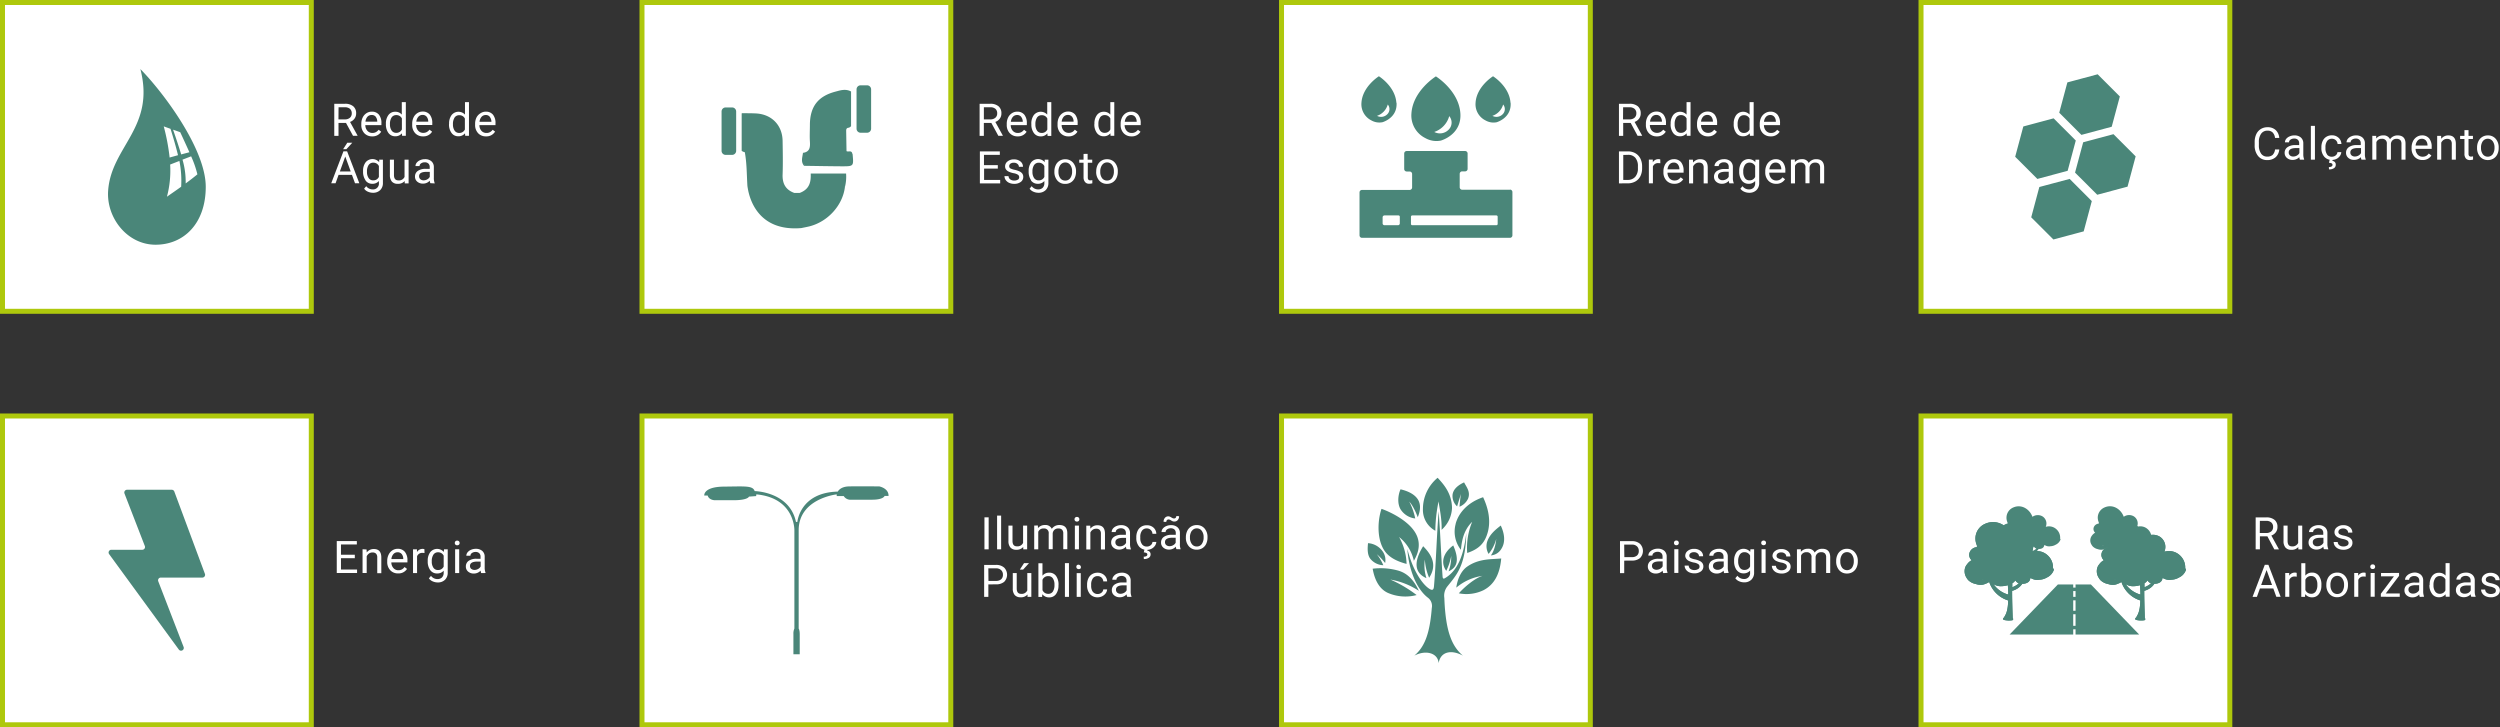 <?xml version="1.0" encoding="UTF-8"?> <svg xmlns="http://www.w3.org/2000/svg" xmlns:xlink="http://www.w3.org/1999/xlink" id="Layer_1" data-name="Layer 1" width="1002.19" height="291.54" viewBox="0 0 1002.19 291.54"><rect x="0" y="0" width="1002.19" height="291.54" fill="#333333" stroke="none"/><defs><style> .cls-1, .cls-4, .cls-6 { fill: none; } .cls-2 { fill: #fff; } .cls-3 { clip-path: url(#clip-path); } .cls-4 { stroke: #aec80c; stroke-miterlimit: 10; stroke-width: 2px; } .cls-5 { fill: #4a8679; } .cls-6 { stroke: #fff; stroke-width: 1.88px; } </style><clipPath id="clip-path"><rect class="cls-1" width="1002.19" height="291.54"></rect></clipPath></defs><rect class="cls-2" x="1" y="1" width="123.79" height="123.79"></rect><g class="cls-3"><rect class="cls-4" x="1" y="1" width="123.79" height="123.79"></rect></g><rect class="cls-2" x="257.36" y="1" width="123.79" height="123.79"></rect><g class="cls-3"><rect class="cls-4" x="257.36" y="1" width="123.79" height="123.79"></rect></g><rect class="cls-2" x="513.73" y="1" width="123.79" height="123.79"></rect><g class="cls-3"><rect class="cls-4" x="513.73" y="1" width="123.79" height="123.79"></rect><path class="cls-2" d="M168.52,71.84a1.49,1.49,0,0,1-.51-1.2c0-1.17,1-1.75,3-1.75h1.28v2a2.41,2.41,0,0,1-1,1,2.88,2.88,0,0,1-1.45.4,2,2,0,0,1-1.31-.43m5.72,1.67v-.14a5.44,5.44,0,0,1-.33-2.09V66.9a3,3,0,0,0-1-2.27,3.75,3.75,0,0,0-2.58-.82,4.63,4.63,0,0,0-1.91.39,3.56,3.56,0,0,0-1.37,1,2.21,2.21,0,0,0-.5,1.38h1.63a1.32,1.32,0,0,1,.59-1.07,2.39,2.39,0,0,1,1.46-.44,2,2,0,0,1,1.51.51,1.83,1.83,0,0,1,.51,1.36v.75h-1.59a5.34,5.34,0,0,0-3.18.82,2.7,2.7,0,0,0-1.13,2.31,2.59,2.59,0,0,0,.9,2,3.39,3.39,0,0,0,2.31.79,3.61,3.61,0,0,0,2.71-1.18,3.59,3.59,0,0,0,.23,1Zm-12,0h1.55V64h-1.63v6.92a2.42,2.42,0,0,1-2.48,1.39c-1.17,0-1.76-.72-1.76-2.16V64h-1.63v6.19a3.85,3.85,0,0,0,.81,2.62,3,3,0,0,0,2.32.88,3.49,3.49,0,0,0,2.79-1.11Zm-14.46-7.39a2.14,2.14,0,0,1,1.85-.93,2.42,2.42,0,0,1,2.25,1.37V70.9a2.38,2.38,0,0,1-2.26,1.4,2.12,2.12,0,0,1-1.85-.92,4.25,4.25,0,0,1-.66-2.53,4.58,4.58,0,0,1,.67-2.73m-1.27,6.22a3.25,3.25,0,0,0,2.7,1.34,3.35,3.35,0,0,0,2.67-1.12v.82a2.32,2.32,0,0,1-2.52,2.55,3.17,3.17,0,0,1-2.56-1.3l-.84,1a3.46,3.46,0,0,0,1.5,1.21,5,5,0,0,0,2,.44,4,4,0,0,0,2.94-1.07,3.87,3.87,0,0,0,1.09-2.91V64h-1.48L152,65a3.55,3.55,0,0,0-5.45.09,5.54,5.54,0,0,0-1,3.54,5.88,5.88,0,0,0,1,3.67m-9-12.49h1.31l2.36-2.59h-2Zm.86,2.93,2.18,6h-4.35Zm3.91,10.73h1.73l-4.9-12.81h-1.48l-4.89,12.81h1.74l1.2-3.36h5.37Z"></path><path class="cls-2" d="M196.28,46.78A3.09,3.09,0,0,1,197,48.7v.12h-4.77a3.5,3.5,0,0,1,.83-2,2.19,2.19,0,0,1,1.65-.71,2,2,0,0,1,1.62.68m2.18,6-1-.77a3.56,3.56,0,0,1-1.05.93,2.77,2.77,0,0,1-1.46.35,2.61,2.61,0,0,1-2-.86,3.41,3.41,0,0,1-.82-2.28h6.45v-.68a5.29,5.29,0,0,0-1-3.5,3.59,3.59,0,0,0-2.89-1.22,3.77,3.77,0,0,0-2.1.63A4.23,4.23,0,0,0,191,47.13a5.73,5.73,0,0,0-.54,2.53V50a4.76,4.76,0,0,0,1.21,3.4,4.16,4.16,0,0,0,3.16,1.27,4,4,0,0,0,3.59-1.84m-16.17-5.73a2.19,2.19,0,0,1,1.87-.92,2.39,2.39,0,0,1,2.24,1.35v4.37a2.37,2.37,0,0,1-2.26,1.39,2.16,2.16,0,0,1-1.85-.91,4.28,4.28,0,0,1-.67-2.54,4.71,4.71,0,0,1,.67-2.74M180,49.74a5.64,5.64,0,0,0,1,3.54,3.24,3.24,0,0,0,2.69,1.35,3.32,3.32,0,0,0,2.72-1.19l.08,1H188V40.94H186.4v5a3.54,3.54,0,0,0-5.37.19,5.61,5.61,0,0,0-1,3.53Zm-9-3a3.09,3.09,0,0,1,.67,1.92v.12h-4.77a3.43,3.43,0,0,1,.83-2,2.17,2.17,0,0,1,1.65-.71,2,2,0,0,1,1.62.68m2.17,6-1-.77a3.56,3.56,0,0,1-1.05.93,2.8,2.8,0,0,1-1.46.35,2.59,2.59,0,0,1-2-.86,3.36,3.36,0,0,1-.82-2.28h6.45v-.68a5.35,5.35,0,0,0-1-3.5,3.59,3.59,0,0,0-2.89-1.22,3.81,3.81,0,0,0-2.11.63,4.21,4.21,0,0,0-1.51,1.74,5.73,5.73,0,0,0-.54,2.53V50a4.72,4.72,0,0,0,1.21,3.4,4.15,4.15,0,0,0,3.15,1.27,4,4,0,0,0,3.59-1.84M157,47.06a2.18,2.18,0,0,1,1.86-.92,2.4,2.4,0,0,1,2.25,1.35v4.37a2.37,2.37,0,0,1-2.26,1.39,2.15,2.15,0,0,1-1.85-.91,4.21,4.21,0,0,1-.67-2.54,4.64,4.64,0,0,1,.67-2.74m-2.3,2.68a5.7,5.7,0,0,0,1,3.54,3.27,3.27,0,0,0,2.7,1.35,3.34,3.34,0,0,0,2.72-1.19l.08,1h1.49V40.94h-1.62v5a3.31,3.31,0,0,0-2.65-1.14,3.28,3.28,0,0,0-2.72,1.33,5.61,5.61,0,0,0-1,3.53Zm-4.14-3a3.09,3.09,0,0,1,.67,1.92v.12H146.5a3.49,3.49,0,0,1,.82-2A2.21,2.21,0,0,1,149,46.1a2,2,0,0,1,1.62.68m2.17,6-1-.77a3.56,3.56,0,0,1-1.05.93,2.8,2.8,0,0,1-1.46.35,2.59,2.59,0,0,1-2-.86,3.41,3.41,0,0,1-.83-2.28h6.45v-.68a5.29,5.29,0,0,0-1-3.5A3.56,3.56,0,0,0,149,44.76a3.81,3.81,0,0,0-2.11.63,4.21,4.21,0,0,0-1.51,1.74,5.73,5.73,0,0,0-.54,2.53V50a4.72,4.72,0,0,0,1.21,3.4,4.15,4.15,0,0,0,3.15,1.27,4,4,0,0,0,3.59-1.84M135.72,43h2.58a3,3,0,0,1,2,.64,2.32,2.32,0,0,1,.71,1.82,2.24,2.24,0,0,1-.74,1.75,3,3,0,0,1-2,.65h-2.59Zm5.79,11.43h1.81v-.11l-3-5.44a3.78,3.78,0,0,0,1.8-1.33,3.43,3.43,0,0,0,.65-2.08,3.54,3.54,0,0,0-1.17-2.87,5,5,0,0,0-3.33-1H134V54.46h1.7V49.27h3Z"></path><path class="cls-2" d="M441.85,66.11a2.33,2.33,0,0,1,1.94-1,2.37,2.37,0,0,1,2,1,4.1,4.1,0,0,1,.74,2.54,4.42,4.42,0,0,1-.73,2.72,2.33,2.33,0,0,1-2,1,2.38,2.38,0,0,1-2-.95,4.09,4.09,0,0,1-.73-2.55,4.42,4.42,0,0,1,.74-2.74m-2.38,2.66a5.17,5.17,0,0,0,1.2,3.57,4,4,0,0,0,3.14,1.34,4.19,4.19,0,0,0,2.27-.61,4.12,4.12,0,0,0,1.53-1.72,5.77,5.77,0,0,0,.53-2.5v-.11a5.17,5.17,0,0,0-1.2-3.58,4,4,0,0,0-3.15-1.35A4.06,4.06,0,0,0,440,66.14a5.75,5.75,0,0,0-.55,2.52Zm-5.06-7.09V64h-1.73v1.25h1.73v5.91A2.82,2.82,0,0,0,435,73a2,2,0,0,0,1.64.66,5,5,0,0,0,1.25-.17V72.2a3.84,3.84,0,0,1-.77.1,1,1,0,0,1-.81-.28,1.34,1.34,0,0,1-.24-.86V65.24h1.78V64H436V61.68Zm-9.27,4.43a2.33,2.33,0,0,1,1.94-1,2.37,2.37,0,0,1,2,1,4.1,4.1,0,0,1,.74,2.54,4.42,4.42,0,0,1-.73,2.72,2.33,2.33,0,0,1-2,1,2.38,2.38,0,0,1-2-.95,4.09,4.09,0,0,1-.73-2.55,4.42,4.42,0,0,1,.74-2.74m-2.38,2.66a5.17,5.17,0,0,0,1.2,3.57,4,4,0,0,0,3.14,1.34,4.23,4.23,0,0,0,2.28-.61,4.1,4.1,0,0,0,1.52-1.72,5.77,5.77,0,0,0,.53-2.5v-.11a5.17,5.17,0,0,0-1.2-3.58,4,4,0,0,0-3.15-1.35,4.06,4.06,0,0,0-3.77,2.33,5.75,5.75,0,0,0-.55,2.52Zm-8.12-2.65a2.17,2.17,0,0,1,1.86-.93,2.41,2.41,0,0,1,2.24,1.37V70.9a2.37,2.37,0,0,1-2.26,1.4,2.13,2.13,0,0,1-1.85-.92,4.25,4.25,0,0,1-.66-2.53,4.65,4.65,0,0,1,.67-2.73m-1.27,6.22a3.27,3.27,0,0,0,2.71,1.34,3.34,3.34,0,0,0,2.66-1.12v.82a2.58,2.58,0,0,1-.66,1.88,2.53,2.53,0,0,1-1.85.67,3.19,3.19,0,0,1-2.57-1.3l-.84,1a3.58,3.58,0,0,0,1.5,1.21,5,5,0,0,0,2,.44,4,4,0,0,0,2.94-1.07,3.87,3.87,0,0,0,1.1-2.91V64h-1.49L418.81,65a3.54,3.54,0,0,0-5.44.09,5.54,5.54,0,0,0-1,3.54,5.88,5.88,0,0,0,1,3.67M408.06,72a2.65,2.65,0,0,1-1.49.37,2.53,2.53,0,0,1-1.61-.48,1.66,1.66,0,0,1-.66-1.29h-1.63a2.76,2.76,0,0,0,.5,1.57,3.3,3.3,0,0,0,1.38,1.13,4.79,4.79,0,0,0,2,.4,4.23,4.23,0,0,0,2.65-.77,2.42,2.42,0,0,0,1-2,2.26,2.26,0,0,0-.36-1.3,2.85,2.85,0,0,0-1.13-.91,8.71,8.71,0,0,0-2-.65,6.18,6.18,0,0,1-1.69-.57,1,1,0,0,1-.46-.89,1.24,1.24,0,0,1,.5-1,2.27,2.27,0,0,1,1.39-.38,2.15,2.15,0,0,1,1.43.48,1.47,1.47,0,0,1,.57,1.15h1.63a2.64,2.64,0,0,0-1-2.13,4,4,0,0,0-2.63-.84,3.86,3.86,0,0,0-2.53.81,2.47,2.47,0,0,0-1,2,2.1,2.1,0,0,0,.35,1.21,2.74,2.74,0,0,0,1.07.88,8.32,8.32,0,0,0,2,.64,4.55,4.55,0,0,1,1.74.63,1.18,1.18,0,0,1,.49,1,1.14,1.14,0,0,1-.55,1M400,66.2h-5.55V62.08h6.36V60.7h-8V73.51h8.14V72.13h-6.45V67.59H400Z"></path><path class="cls-2" d="M455,46.78a3.09,3.09,0,0,1,.67,1.92v.12h-4.77a3.49,3.49,0,0,1,.82-2,2.21,2.21,0,0,1,1.66-.71,2,2,0,0,1,1.62.68m2.17,6-1-.77a3.56,3.56,0,0,1-1.05.93,2.8,2.8,0,0,1-1.46.35,2.59,2.59,0,0,1-2-.86,3.41,3.41,0,0,1-.83-2.28h6.45v-.68a5.29,5.29,0,0,0-1-3.5,3.56,3.56,0,0,0-2.88-1.22,3.81,3.81,0,0,0-2.11.63,4.21,4.21,0,0,0-1.51,1.74,5.73,5.73,0,0,0-.54,2.53V50a4.72,4.72,0,0,0,1.21,3.4,4.15,4.15,0,0,0,3.15,1.27,4,4,0,0,0,3.59-1.84M441,47.06a2.16,2.16,0,0,1,1.86-.92,2.4,2.4,0,0,1,2.25,1.35v4.37a2.38,2.38,0,0,1-2.27,1.39,2.14,2.14,0,0,1-1.84-.91,4.21,4.21,0,0,1-.67-2.54,4.64,4.64,0,0,1,.67-2.74m-2.3,2.68a5.7,5.7,0,0,0,1,3.54,3.27,3.27,0,0,0,2.7,1.35,3.34,3.34,0,0,0,2.72-1.19l.08,1h1.49V40.94H445.1v5a3.33,3.33,0,0,0-2.65-1.14,3.28,3.28,0,0,0-2.72,1.33,5.61,5.61,0,0,0-1,3.53Zm-9-3a3,3,0,0,1,.67,1.92v.12h-4.77a3.5,3.5,0,0,1,.83-2,2.2,2.2,0,0,1,1.65-.71,2,2,0,0,1,1.62.68m2.18,6-1-.77a3.65,3.65,0,0,1-1,.93,2.81,2.81,0,0,1-1.47.35,2.62,2.62,0,0,1-2-.86,3.41,3.41,0,0,1-.82-2.28H432v-.68a5.29,5.29,0,0,0-1-3.5,3.59,3.59,0,0,0-2.89-1.22,3.8,3.8,0,0,0-2.1.63,4.23,4.23,0,0,0-1.52,1.74,5.73,5.73,0,0,0-.54,2.53V50a4.72,4.72,0,0,0,1.22,3.4,4.15,4.15,0,0,0,3.15,1.27,4,4,0,0,0,3.59-1.84m-16.17-5.73a2.19,2.19,0,0,1,1.87-.92,2.38,2.38,0,0,1,2.24,1.35v4.37a2.37,2.37,0,0,1-2.26,1.39,2.16,2.16,0,0,1-1.85-.91,4.28,4.28,0,0,1-.67-2.54,4.71,4.71,0,0,1,.67-2.74m-2.29,2.68a5.64,5.64,0,0,0,1,3.54,3.25,3.25,0,0,0,2.7,1.35,3.32,3.32,0,0,0,2.71-1.19l.08,1h1.5V40.94h-1.63v5a3.54,3.54,0,0,0-5.37.19,5.61,5.61,0,0,0-1,3.53Zm-4.15-3A3.09,3.09,0,0,1,410,48.7v.12h-4.77a3.5,3.5,0,0,1,.83-2,2.19,2.19,0,0,1,1.65-.71,2,2,0,0,1,1.62.68m2.18,6-1-.77a3.56,3.56,0,0,1-1.05.93,2.77,2.77,0,0,1-1.46.35,2.61,2.61,0,0,1-2-.86,3.41,3.41,0,0,1-.82-2.28h6.45v-.68a5.29,5.29,0,0,0-1-3.5,3.59,3.59,0,0,0-2.89-1.22,3.77,3.77,0,0,0-2.1.63,4.23,4.23,0,0,0-1.52,1.74,5.73,5.73,0,0,0-.54,2.53V50a4.72,4.72,0,0,0,1.22,3.4,4.12,4.12,0,0,0,3.15,1.27,4,4,0,0,0,3.59-1.84M394.41,43H397a3,3,0,0,1,2.05.64,2.32,2.32,0,0,1,.7,1.82,2.2,2.2,0,0,1-.74,1.75,3,3,0,0,1-2,.65h-2.6Zm5.79,11.43H402v-.11l-3-5.44a3.88,3.88,0,0,0,1.8-1.33,3.43,3.43,0,0,0,.64-2.08,3.57,3.57,0,0,0-1.16-2.87,5,5,0,0,0-3.33-1h-4.25V54.46h1.7V49.27h3Z"></path><path class="cls-2" d="M717.94,64v9.52h1.63v-7a2.18,2.18,0,0,1,2.19-1.37,1.82,1.82,0,0,1,2,2.08v6.24h1.64V67.19a2.22,2.22,0,0,1,.69-1.46,2.17,2.17,0,0,1,1.51-.54,2.07,2.07,0,0,1,1.57.51,2.18,2.18,0,0,1,.46,1.52v6.29h1.63V67.13q-.06-3.31-3.19-3.32a3.51,3.51,0,0,0-3,1.53,2.72,2.72,0,0,0-2.72-1.53A3.53,3.53,0,0,0,719.52,65l0-1.05Zm-4.53,1.84a3.11,3.11,0,0,1,.67,1.92v.13h-4.77a3.38,3.38,0,0,1,.83-2,2.15,2.15,0,0,1,1.65-.72,2.06,2.06,0,0,1,1.62.68m2.17,6-1-.77a3.56,3.56,0,0,1-1.05.93,2.77,2.77,0,0,1-1.46.35,2.56,2.56,0,0,1-2-.86,3.36,3.36,0,0,1-.82-2.28h6.45v-.67a5.36,5.36,0,0,0-1-3.51,3.59,3.59,0,0,0-2.89-1.22,3.81,3.81,0,0,0-2.11.63,4.21,4.21,0,0,0-1.51,1.74,5.73,5.73,0,0,0-.54,2.53V69a4.72,4.72,0,0,0,1.21,3.4A4.15,4.15,0,0,0,712,73.68a4,4,0,0,0,3.59-1.84m-16.09-5.72a2.15,2.15,0,0,1,1.86-.93,2.42,2.42,0,0,1,2.24,1.37V70.9a2.38,2.38,0,0,1-2.26,1.4,2.13,2.13,0,0,1-1.85-.92,4.25,4.25,0,0,1-.66-2.53,4.58,4.58,0,0,1,.67-2.73m-1.27,6.22a3.26,3.26,0,0,0,2.7,1.34,3.35,3.35,0,0,0,2.67-1.12v.82a2.56,2.56,0,0,1-.66,1.88,2.54,2.54,0,0,1-1.86.67,3.17,3.17,0,0,1-2.56-1.3l-.84,1a3.52,3.52,0,0,0,1.5,1.21,5,5,0,0,0,2,.44,4,4,0,0,0,2.94-1.07,3.87,3.87,0,0,0,1.1-2.91V64h-1.49L703.66,65a3.55,3.55,0,0,0-5.45.09,5.6,5.6,0,0,0-1,3.54,5.88,5.88,0,0,0,1,3.67m-9-.5a1.49,1.49,0,0,1-.51-1.2c0-1.17,1-1.75,3-1.75H693v2a2.39,2.39,0,0,1-1,1,2.94,2.94,0,0,1-1.46.4,2,2,0,0,1-1.31-.43M695,73.51v-.14a5.44,5.44,0,0,1-.33-2.09V66.9a3,3,0,0,0-1-2.27,3.75,3.75,0,0,0-2.58-.82,4.58,4.58,0,0,0-1.9.39,3.52,3.52,0,0,0-1.38,1,2.27,2.27,0,0,0-.5,1.38H689a1.29,1.29,0,0,1,.59-1.07,2.37,2.37,0,0,1,1.46-.44,2,2,0,0,1,1.5.51A1.83,1.83,0,0,1,693,67v.75h-1.58a5.3,5.3,0,0,0-3.18.82,2.68,2.68,0,0,0-1.13,2.31,2.59,2.59,0,0,0,.9,2,3.36,3.36,0,0,0,2.31.79,3.62,3.62,0,0,0,2.71-1.18,3.27,3.27,0,0,0,.23,1ZM677.1,64v9.52h1.63V66.72a3.14,3.14,0,0,1,.93-1.11,2.39,2.39,0,0,1,1.4-.42,1.89,1.89,0,0,1,1.43.49,2.17,2.17,0,0,1,.47,1.53v6.3h1.63V67.22q0-3.4-3-3.41a3.46,3.46,0,0,0-2.85,1.37L678.64,64Zm-4.54,1.84a3.05,3.05,0,0,1,.67,1.92v.13h-4.77a3.44,3.44,0,0,1,.83-2,2.18,2.18,0,0,1,1.66-.72,2,2,0,0,1,1.61.68m2.18,6-1-.77a3.65,3.65,0,0,1-1,.93,2.8,2.8,0,0,1-1.46.35,2.6,2.6,0,0,1-2-.86,3.41,3.41,0,0,1-.82-2.28h6.45v-.67a5.31,5.31,0,0,0-1-3.51A3.58,3.58,0,0,0,671,63.81a3.81,3.81,0,0,0-2.11.63,4.23,4.23,0,0,0-1.52,1.74,5.73,5.73,0,0,0-.54,2.53V69a4.72,4.72,0,0,0,1.22,3.4,4.15,4.15,0,0,0,3.15,1.27,4,4,0,0,0,3.59-1.84m-9.23-7.91a1.73,1.73,0,0,0-.72-.12,2.53,2.53,0,0,0-2.27,1.28l0-1.1h-1.58v9.52h1.62V66.75a2.15,2.15,0,0,1,2.18-1.36,5.1,5.1,0,0,1,.8.06Zm-12.87-1.85a3.63,3.63,0,0,1,2.91,1.23,5.09,5.09,0,0,1,1,3.39v.75a5,5,0,0,1-1.09,3.46,3.88,3.88,0,0,1-3,1.22h-1.78v-10Zm-.11,11.43a6.12,6.12,0,0,0,3-.75,5,5,0,0,0,2-2.09,7,7,0,0,0,.7-3.18v-.82a6.84,6.84,0,0,0-.71-3.13,5.11,5.11,0,0,0-2-2.11,5.88,5.88,0,0,0-3-.73H649V73.51Z"></path><path class="cls-2" d="M711.24,46.78a3.08,3.08,0,0,1,.66,1.92v.12h-4.76a3.49,3.49,0,0,1,.82-2,2.21,2.21,0,0,1,1.66-.71,2,2,0,0,1,1.62.68m2.17,6-1-.77a3.4,3.4,0,0,1-1,.93,2.8,2.8,0,0,1-1.46.35,2.59,2.59,0,0,1-2-.86,3.41,3.41,0,0,1-.83-2.28h6.45v-.68a5.29,5.29,0,0,0-1-3.5,3.57,3.57,0,0,0-2.88-1.22,3.81,3.81,0,0,0-2.11.63A4.21,4.21,0,0,0,706,47.13a5.6,5.6,0,0,0-.55,2.53V50a4.72,4.72,0,0,0,1.22,3.4,4.15,4.15,0,0,0,3.15,1.27,4,4,0,0,0,3.59-1.84m-16.16-5.73a2.16,2.16,0,0,1,1.86-.92,2.38,2.38,0,0,1,2.24,1.35v4.37a2.36,2.36,0,0,1-2.26,1.39,2.14,2.14,0,0,1-1.84-.91,4.21,4.21,0,0,1-.67-2.54,4.64,4.64,0,0,1,.67-2.74M695,49.74a5.7,5.7,0,0,0,1,3.54,3.27,3.27,0,0,0,2.7,1.35,3.34,3.34,0,0,0,2.72-1.19l.08,1H703V40.94h-1.63v5a3.53,3.53,0,0,0-5.36.19,5.55,5.55,0,0,0-1,3.53Zm-9-3a3.09,3.09,0,0,1,.67,1.92v.12h-4.77a3.5,3.5,0,0,1,.83-2,2.19,2.19,0,0,1,1.65-.71,2,2,0,0,1,1.62.68m2.18,6-1-.77a3.56,3.56,0,0,1-1,.93,2.75,2.75,0,0,1-1.46.35,2.61,2.61,0,0,1-2-.86,3.41,3.41,0,0,1-.82-2.28h6.45v-.68a5.29,5.29,0,0,0-1-3.5,3.59,3.59,0,0,0-2.89-1.22,3.77,3.77,0,0,0-2.1.63,4.23,4.23,0,0,0-1.52,1.74,5.73,5.73,0,0,0-.54,2.53V50a4.72,4.72,0,0,0,1.22,3.4,4.15,4.15,0,0,0,3.15,1.27,4,4,0,0,0,3.59-1.84M672,47.06a2.19,2.19,0,0,1,1.87-.92,2.39,2.39,0,0,1,2.24,1.35v4.37a2.37,2.37,0,0,1-2.26,1.39,2.16,2.16,0,0,1-1.85-.91,4.28,4.28,0,0,1-.67-2.54,4.71,4.71,0,0,1,.67-2.74m-2.29,2.68a5.64,5.64,0,0,0,1,3.54,3.24,3.24,0,0,0,2.69,1.35,3.32,3.32,0,0,0,2.72-1.19l.08,1h1.5V40.94H676.1v5a3.54,3.54,0,0,0-5.37.19,5.61,5.61,0,0,0-1,3.53Zm-4.15-3a3.09,3.09,0,0,1,.67,1.92v.12h-4.77a3.5,3.5,0,0,1,.83-2,2.17,2.17,0,0,1,1.65-.71,2,2,0,0,1,1.62.68m2.17,6-1-.77a3.56,3.56,0,0,1-1.05.93,2.77,2.77,0,0,1-1.46.35,2.61,2.61,0,0,1-2-.86,3.41,3.41,0,0,1-.82-2.28h6.45v-.68a5.35,5.35,0,0,0-1-3.5,3.59,3.59,0,0,0-2.89-1.22,3.83,3.83,0,0,0-2.11.63,4.28,4.28,0,0,0-1.51,1.74,5.73,5.73,0,0,0-.54,2.53V50a4.72,4.72,0,0,0,1.21,3.4,4.15,4.15,0,0,0,3.15,1.27,4,4,0,0,0,3.59-1.84M650.67,43h2.59a3,3,0,0,1,2,.64,2.29,2.29,0,0,1,.71,1.82,2.24,2.24,0,0,1-.74,1.75,3,3,0,0,1-2,.65h-2.6Zm5.79,11.43h1.81v-.11l-3-5.44a3.78,3.78,0,0,0,1.8-1.33,3.37,3.37,0,0,0,.65-2.08,3.57,3.57,0,0,0-1.16-2.87,5,5,0,0,0-3.34-1H649V54.46h1.7V49.27h3Z"></path><path class="cls-5" d="M74.43,73.52A31.38,31.38,0,0,0,73.16,64l3.46-1.33a40.08,40.08,0,0,1,2.51,7.22c-1.74,1.42-2.68,2.14-4.7,3.65m-1.81,1.32c-1.87,1.35-3.78,2.66-5.7,4a40.65,40.65,0,0,0,1.29-12.9l3.71-1.44a40.69,40.69,0,0,1,.7,10.39M68.36,51.65c1.1,3.5,2.13,7,3,10.56L68,63.15a84.1,84.1,0,0,0-2.36-12.49c1.1.4,1.65.6,2.77,1m3.81,1.28c1.26,2.69,2.49,5.38,3.71,8.09l-3.3.87c-1-3.33-2.11-6.62-3.25-9.91,1.13.39,1.69.58,2.84,1M56.27,27.68c6.1,23.46-11.67,31-12.92,48.76C42.59,87.27,51,98.1,62.35,98.1s20.13-8.51,20.13-23.21c0-15-16.71-37.54-26.21-47.21"></path><path class="cls-5" d="M599.86,90.29H566.15a.52.52,0,0,1-.53-.52V86.89a.53.53,0,0,1,.53-.53h33.71a.52.52,0,0,1,.52.53v2.88a.52.52,0,0,1-.52.52m-39.5,0H555a.74.74,0,0,1-.74-.74V87.11a.75.75,0,0,1,.74-.75h5.63a.52.52,0,0,1,.52.53v2.66a.74.74,0,0,1-.74.74m44.91-14.23H586.16a1,1,0,0,1-1-1V69.7a1,1,0,0,1,1-1h1.17a1,1,0,0,0,1-1V61.54a1,1,0,0,0-1-1H563.91a1,1,0,0,0-1,1v6.21a1,1,0,0,0,1,1h1.17a1,1,0,0,1,1,1v5.39a1,1,0,0,1-1,1H546a1,1,0,0,0-1,1v17.2a1,1,0,0,0,1,1h59.29a1,1,0,0,0,1-1V77a1,1,0,0,0-1-1"></path><path class="cls-5" d="M580.71,52a4.83,4.83,0,0,1-5.75.9,9.33,9.33,0,0,0,6-6.35,4,4,0,0,1-.25,5.45m4.72-6.55c-.61-9.15-9.81-14.83-9.81-14.83s-9.2,5.68-9.81,14.83a10.1,10.1,0,0,0,5.56,9.9,9,9,0,0,0,6.27,1c3.12-1,8.25-4.13,7.79-10.89"></path><path class="cls-5" d="M602.39,45.79a3.46,3.46,0,0,1-4.12.65,6.69,6.69,0,0,0,4.3-4.55,2.86,2.86,0,0,1-.18,3.9m3.13-4.6c-.43-6.55-7-10.62-7-10.62s-6.59,4.07-7,10.62a7.22,7.22,0,0,0,4,7.09A6.43,6.43,0,0,0,600,49c2.23-.75,5.9-2.95,5.57-7.79"></path><path class="cls-5" d="M556.14,45.79a3.46,3.46,0,0,1-4.12.65,6.69,6.69,0,0,0,4.3-4.55,2.86,2.86,0,0,1-.18,3.9m3.63-4.6c-.44-6.55-7-10.62-7-10.62s-6.58,4.07-7,10.62a7.25,7.25,0,0,0,4,7.09,6.44,6.44,0,0,0,4.49.7c2.23-.75,5.9-2.95,5.58-7.79"></path><path class="cls-5" d="M293.48,62.09H290.9a1.63,1.63,0,0,1-1.64-1.63V44.7a1.63,1.63,0,0,1,1.64-1.63h2.58a1.63,1.63,0,0,1,1.63,1.63V60.46a1.63,1.63,0,0,1-1.63,1.63"></path><path class="cls-5" d="M347.62,53.21H345a1.63,1.63,0,0,1-1.63-1.63V35.83A1.63,1.63,0,0,1,345,34.2h2.58a1.63,1.63,0,0,1,1.63,1.63V51.58a1.63,1.63,0,0,1-1.63,1.63"></path><path class="cls-5" d="M322.43,66h0a1.55,1.55,0,0,1-.06-.23c.05.08.09.15.15.23h-.09m19.18-4.68c-.46-1.12-1.56-.31-2.26-.74-.05-2.71-.09-5.43-.14-8.14l0,0c0-.54.09-1,.68-1.19a1.77,1.77,0,0,0,1.28-.69V36.68c-1.82-1-3.69-.67-5.57-.13a1.61,1.61,0,0,0-.36.1h0c-7.25,1.8-10.54,6-10.57,13.4,0,2.22-.14,4.45,0,6.65s.05,4.2-2.78,4.57c-.19,1.68-.91,3.41.29,5a.45.45,0,0,0,.16.2c5,.07,10.07.17,15.1.2,4.8,0,4.8,0,4.35-4.84a1.69,1.69,0,0,0-.26-.52"></path><path class="cls-5" d="M339.19,69.56H325c.12,3.26-.37,6.27-4.44,7.79l-2.12,0c-3.5-1.25-4.85-3.75-4.71-7.42.16-4.46.07-8.94,0-13.4-.08-6.33-4.38-10.75-10.74-11.06-1.84-.09-3.68-.07-5.53-.1a.86.86,0,0,0-.14.13V60.48a3.89,3.89,0,0,0,1.26.55c.78,4.26.76,8.58,1,12.88,0,0,0,.58.18,1.52v0h0c.73,4.54,4.33,17.45,21.48,16,1-.22,2.08-.41,3.12-.66,7.46-1.84,13.42-8.4,14.34-15.74a1.05,1.05,0,0,1-.18-.48,4.68,4.68,0,0,0,.18.48,16.88,16.88,0,0,0,.47-5.52"></path></g><rect class="cls-2" x="1" y="166.76" width="123.79" height="123.79"></rect><g class="cls-3"><rect class="cls-4" x="1" y="166.76" width="123.79" height="123.79"></rect><path class="cls-2" d="M447.89,237.59a1.45,1.45,0,0,1-.52-1.19c0-1.17,1-1.76,3-1.76h1.27v2a2.39,2.39,0,0,1-1,1,2.9,2.9,0,0,1-1.45.39,1.93,1.93,0,0,1-1.31-.43m5.71,1.67v-.14a5.38,5.38,0,0,1-.33-2.08v-4.38a3,3,0,0,0-1-2.27,3.75,3.75,0,0,0-2.58-.82,4.74,4.74,0,0,0-1.9.38,3.35,3.35,0,0,0-1.37,1.06,2.22,2.22,0,0,0-.51,1.37h1.64a1.28,1.28,0,0,1,.59-1.06,2.39,2.39,0,0,1,1.46-.44,2.07,2.07,0,0,1,1.5.5,1.83,1.83,0,0,1,.51,1.36v.75h-1.58a5.37,5.37,0,0,0-3.18.82,2.68,2.68,0,0,0-1.13,2.31,2.57,2.57,0,0,0,.9,2,3.36,3.36,0,0,0,2.31.8,3.62,3.62,0,0,0,2.71-1.18,3.18,3.18,0,0,0,.23,1Zm-15.49-2a4.1,4.1,0,0,1-.68-2.53v-.31a4.2,4.2,0,0,1,.68-2.58,2.29,2.29,0,0,1,1.93-.9,2.17,2.17,0,0,1,1.55.6,2.24,2.24,0,0,1,.7,1.52h1.54a3.43,3.43,0,0,0-1.13-2.49,3.83,3.83,0,0,0-2.66-1,4.17,4.17,0,0,0-2.26.6,3.78,3.78,0,0,0-1.47,1.68,5.71,5.71,0,0,0-.51,2.47v.27a5.19,5.19,0,0,0,1.15,3.55,3.92,3.92,0,0,0,3.1,1.3,4,4,0,0,0,1.83-.44,3.73,3.73,0,0,0,1.39-1.18,3,3,0,0,0,.56-1.56h-1.54a1.87,1.87,0,0,1-.72,1.32,2.31,2.31,0,0,1-1.52.53,2.28,2.28,0,0,1-1.94-.89m-6.37-9.34a1.13,1.13,0,0,0,1.44,0,1,1,0,0,0-1.44-1.33,1,1,0,0,0,0,1.33m1.52,1.86h-1.63v9.52h1.63Zm-4.73-4H426.9v13.51h1.63Zm-6.46,11.4a2.11,2.11,0,0,1-1.82.91,2.44,2.44,0,0,1-2.33-1.5v-4.12a2.39,2.39,0,0,1,2.31-1.49,2.13,2.13,0,0,1,1.85.91,4.36,4.36,0,0,1,.64,2.56,4.7,4.7,0,0,1-.65,2.73m2.28-2.68a5.82,5.82,0,0,0-1-3.59,3.22,3.22,0,0,0-2.73-1.31,3.29,3.29,0,0,0-2.71,1.22v-5h-1.63v13.51h1.49l.08-1.1a3.33,3.33,0,0,0,2.79,1.28,3.19,3.19,0,0,0,2.69-1.32,5.69,5.69,0,0,0,1-3.51Zm-15.5-6.14h1.31l2.36-2.59h-2Zm3.06,10.93h1.54v-9.52h-1.62v6.93a2.43,2.43,0,0,1-2.48,1.39c-1.18,0-1.76-.72-1.76-2.17v-6.15H406v6.2a3.82,3.82,0,0,0,.8,2.62,3,3,0,0,0,2.32.88,3.43,3.43,0,0,0,2.79-1.12Zm-15.7-11.43h3.13a2.85,2.85,0,0,1,2,.72,2.42,2.42,0,0,1,.72,1.83,2.35,2.35,0,0,1-.72,1.85,3.06,3.06,0,0,1-2.08.64h-3Zm3,6.42a5,5,0,0,0,3.34-1,4.06,4.06,0,0,0,0-5.71,4.74,4.74,0,0,0-3.3-1.08h-4.72v12.81h1.69v-5Z"></path><path class="cls-2" d="M477.81,212.81a2.33,2.33,0,0,1,1.95-1,2.36,2.36,0,0,1,2,1,4,4,0,0,1,.74,2.53,4.45,4.45,0,0,1-.73,2.73,2.32,2.32,0,0,1-2,1,2.34,2.34,0,0,1-2-1,4.08,4.08,0,0,1-.74-2.54,4.46,4.46,0,0,1,.74-2.75m-2.38,2.67a5.11,5.11,0,0,0,1.21,3.56,4,4,0,0,0,3.13,1.35,4.23,4.23,0,0,0,2.28-.62,4,4,0,0,0,1.52-1.72,5.69,5.69,0,0,0,.53-2.49v-.12a5.18,5.18,0,0,0-1.2-3.58,4,4,0,0,0-3.14-1.34,4.19,4.19,0,0,0-2.24.6,4.12,4.12,0,0,0-1.54,1.73,5.68,5.68,0,0,0-.55,2.51Zm-3.81-8.61a1,1,0,0,1-.26.7.76.76,0,0,1-.62.3,1.54,1.54,0,0,1-.5-.08,3.78,3.78,0,0,1-.65-.34,3.82,3.82,0,0,0-.67-.34,1.55,1.55,0,0,0-.55-.09,1.7,1.7,0,0,0-1.35.62,2.27,2.27,0,0,0-.53,1.56l1.09.06a1,1,0,0,1,.25-.71.8.8,0,0,1,.62-.28,1.4,1.4,0,0,1,.43.06,3.24,3.24,0,0,1,.62.33,3.57,3.57,0,0,0,.69.36,2,2,0,0,0,.63.09,1.78,1.78,0,0,0,1.35-.59,2.21,2.21,0,0,0,.54-1.54Zm-4.05,11.67a1.49,1.49,0,0,1-.51-1.2c0-1.16,1-1.75,3-1.75h1.28v2a2.47,2.47,0,0,1-1,1,2.9,2.9,0,0,1-1.45.39,2,2,0,0,1-1.31-.43m5.72,1.67v-.14A5.36,5.36,0,0,1,473,218V213.6a3,3,0,0,0-1-2.26,3.79,3.79,0,0,0-2.58-.82,4.59,4.59,0,0,0-1.91.38,3.49,3.49,0,0,0-1.37,1,2.27,2.27,0,0,0-.51,1.38h1.64a1.3,1.3,0,0,1,.59-1.06,2.33,2.33,0,0,1,1.46-.44,2.1,2.1,0,0,1,1.51.5,1.83,1.83,0,0,1,.51,1.36v.75h-1.59a5.34,5.34,0,0,0-3.18.82,2.7,2.7,0,0,0-1.13,2.31,2.57,2.57,0,0,0,.9,2,3.36,3.36,0,0,0,2.31.8,3.61,3.61,0,0,0,2.71-1.18,3.5,3.5,0,0,0,.23,1Zm-14.47.08-.28,1.18a2.57,2.57,0,0,1,1.14.27.63.63,0,0,1,.29.57.71.71,0,0,1-.39.64,2.1,2.1,0,0,1-1.07.23l.06.94a3.36,3.36,0,0,0,2-.5,1.56,1.56,0,0,0,.7-1.35,1.42,1.42,0,0,0-1.34-1.52l.1-.46Zm-1-2.12a4.12,4.12,0,0,1-.68-2.53v-.31a4.13,4.13,0,0,1,.69-2.58,2.26,2.26,0,0,1,1.92-.9,2.15,2.15,0,0,1,1.55.6A2.24,2.24,0,0,1,462,214h1.54a3.43,3.43,0,0,0-1.13-2.49,3.85,3.85,0,0,0-2.66-.95,4.16,4.16,0,0,0-2.26.59,3.93,3.93,0,0,0-1.46,1.68,5.79,5.79,0,0,0-.51,2.48v.27a5.14,5.14,0,0,0,1.15,3.55,3.89,3.89,0,0,0,3.09,1.3,4,4,0,0,0,1.83-.44,3.83,3.83,0,0,0,1.39-1.18,2.91,2.91,0,0,0,.56-1.56H462a1.87,1.87,0,0,1-.72,1.32,2.34,2.34,0,0,1-1.52.53,2.3,2.3,0,0,1-1.94-.89m-10.18.37a1.49,1.49,0,0,1-.51-1.2c0-1.16,1-1.75,3-1.75h1.28v2a2.51,2.51,0,0,1-1,1,2.93,2.93,0,0,1-1.46.39,2,2,0,0,1-1.31-.43m5.72,1.67v-.14A5.38,5.38,0,0,1,453,218V213.6a3,3,0,0,0-1-2.26,3.75,3.75,0,0,0-2.58-.82,4.54,4.54,0,0,0-1.9.38,3.52,3.52,0,0,0-1.38,1,2.32,2.32,0,0,0-.5,1.38h1.63a1.3,1.3,0,0,1,.59-1.06,2.34,2.34,0,0,1,1.46-.44,2.08,2.08,0,0,1,1.51.5,1.83,1.83,0,0,1,.51,1.36v.75h-1.58a5.3,5.3,0,0,0-3.18.82,2.69,2.69,0,0,0-1.14,2.31,2.55,2.55,0,0,0,.91,2,3.36,3.36,0,0,0,2.31.8,3.62,3.62,0,0,0,2.71-1.18,3.25,3.25,0,0,0,.22,1Zm-17.89-9.52v9.52h1.63v-6.78a2.89,2.89,0,0,1,.93-1.11,2.38,2.38,0,0,1,1.39-.42,1.87,1.87,0,0,1,1.44.49,2.16,2.16,0,0,1,.47,1.52v6.3h1.63v-6.29q0-3.4-3-3.4a3.43,3.43,0,0,0-2.85,1.37l-.06-1.2ZM431,208.83a1,1,0,0,0,.72.26,1,1,0,0,0,.72-.26,1,1,0,0,0,0-1.33,1,1,0,0,0-.72-.28.92.92,0,0,0-.72.28,1,1,0,0,0,0,1.33m1.52,1.86h-1.63v9.52h1.63Zm-17.93,0v9.52h1.62v-7a2.19,2.19,0,0,1,2.19-1.36,1.82,1.82,0,0,1,2,2.07v6.24H422v-6.32a2.2,2.2,0,0,1,.7-1.45,2.16,2.16,0,0,1,1.5-.54,2.08,2.08,0,0,1,1.57.5,2.21,2.21,0,0,1,.47,1.53v6.28h1.62v-6.38q0-3.32-3.18-3.31a3.68,3.68,0,0,0-1.8.42,3.59,3.59,0,0,0-1.24,1.11,2.72,2.72,0,0,0-2.72-1.53,3.52,3.52,0,0,0-2.82,1.23l-.05-1.06Zm-4.38,9.52h1.55v-9.52h-1.63v6.93a2.44,2.44,0,0,1-2.48,1.39c-1.17,0-1.76-.72-1.76-2.17v-6.15h-1.63v6.2a3.82,3.82,0,0,0,.81,2.61,3,3,0,0,0,2.32.89,3.46,3.46,0,0,0,2.79-1.12Zm-8.88-13.51h-1.62v13.51h1.62Zm-5,.7h-1.69v12.81h1.69Z"></path><path class="cls-2" d="M738.46,222.34a2.33,2.33,0,0,1,1.94-1,2.37,2.37,0,0,1,2,1,4.12,4.12,0,0,1,.74,2.54,4.42,4.42,0,0,1-.73,2.72,2.49,2.49,0,0,1-3.94,0,4.09,4.09,0,0,1-.73-2.55,4.36,4.36,0,0,1,.74-2.74M736.08,225a5.17,5.17,0,0,0,1.2,3.57,4,4,0,0,0,3.14,1.34,4.19,4.19,0,0,0,2.27-.61,4.12,4.12,0,0,0,1.53-1.72,5.77,5.77,0,0,0,.53-2.5V225a5.18,5.18,0,0,0-1.2-3.58A4,4,0,0,0,740.4,220a4.06,4.06,0,0,0-3.77,2.33,5.62,5.62,0,0,0-.55,2.52Zm-15.73-4.78v9.52H722v-7a2.18,2.18,0,0,1,2.19-1.37,1.82,1.82,0,0,1,2,2.08v6.24h1.64v-6.32a2.1,2.1,0,0,1,2.2-2,2,2,0,0,1,1.56.51,2.19,2.19,0,0,1,.47,1.53v6.28h1.63v-6.38q-.06-3.31-3.19-3.32a3.68,3.68,0,0,0-1.8.42,3.56,3.56,0,0,0-1.23,1.11,2.73,2.73,0,0,0-2.72-1.53,3.53,3.53,0,0,0-2.83,1.23l0-1.05Zm-4.66,8a2.62,2.62,0,0,1-1.48.38,2.56,2.56,0,0,1-1.62-.48,1.69,1.69,0,0,1-.65-1.3h-1.63a2.69,2.69,0,0,0,.5,1.57,3.33,3.33,0,0,0,1.37,1.13,4.81,4.81,0,0,0,2,.4,4.22,4.22,0,0,0,2.64-.77,2.41,2.41,0,0,0,1-2,2.29,2.29,0,0,0-.37-1.3,2.9,2.9,0,0,0-1.12-.91,8.82,8.82,0,0,0-2-.65,5.65,5.65,0,0,1-1.68-.57,1,1,0,0,1-.47-.89,1.21,1.21,0,0,1,.5-1,2.23,2.23,0,0,1,1.39-.39,2.13,2.13,0,0,1,1.43.48,1.49,1.49,0,0,1,.57,1.16h1.64a2.65,2.65,0,0,0-1-2.14,4,4,0,0,0-2.63-.84,3.88,3.88,0,0,0-2.53.81,2.47,2.47,0,0,0-1,2A2.1,2.1,0,0,0,711,224a2.66,2.66,0,0,0,1.07.88,8.27,8.27,0,0,0,2,.64,4.56,4.56,0,0,1,1.73.63,1.19,1.19,0,0,1,.5,1,1.15,1.15,0,0,1-.56,1m-9.47-9.86a1.09,1.09,0,0,0,1.44,0,.93.93,0,0,0,.25-.66,1,1,0,0,0-.25-.67,1.1,1.1,0,0,0-1.44,0,1,1,0,0,0-.24.67.92.92,0,0,0,.24.66m1.52,1.87h-1.63v9.52h1.63Zm-10.32,2.13a2.14,2.14,0,0,1,1.85-.93,2.42,2.42,0,0,1,2.25,1.37v4.34a2.38,2.38,0,0,1-2.26,1.4,2.12,2.12,0,0,1-1.85-.92,4.25,4.25,0,0,1-.66-2.53,4.58,4.58,0,0,1,.67-2.73m-1.27,6.22a3.24,3.24,0,0,0,2.7,1.34,3.35,3.35,0,0,0,2.67-1.12v.82a2.32,2.32,0,0,1-2.52,2.55,3.17,3.17,0,0,1-2.56-1.3l-.84,1a3.46,3.46,0,0,0,1.5,1.21,5,5,0,0,0,2,.44,4,4,0,0,0,2.94-1.07,3.87,3.87,0,0,0,1.09-2.91v-9.29h-1.48l-.08,1.05a3.55,3.55,0,0,0-5.45.09,5.6,5.6,0,0,0-1,3.54,5.88,5.88,0,0,0,1,3.67m-8.95-.5a1.49,1.49,0,0,1-.51-1.2c0-1.17,1-1.75,3-1.75H691v1.95a2.41,2.41,0,0,1-1,1,2.78,2.78,0,0,1-1.45.4,2,2,0,0,1-1.31-.43m5.72,1.67v-.14a5.44,5.44,0,0,1-.33-2.09v-4.38a3,3,0,0,0-1-2.27A3.8,3.8,0,0,0,689,220a4.55,4.55,0,0,0-1.9.39,3.52,3.52,0,0,0-1.38,1,2.27,2.27,0,0,0-.5,1.38h1.63a1.32,1.32,0,0,1,.59-1.07,2.41,2.41,0,0,1,1.46-.44,2,2,0,0,1,1.51.51,1.83,1.83,0,0,1,.51,1.36V224h-1.58a5.36,5.36,0,0,0-3.19.82,2.7,2.7,0,0,0-1.13,2.31,2.56,2.56,0,0,0,.91,2,3.36,3.36,0,0,0,2.31.79,3.65,3.65,0,0,0,2.71-1.17,3.33,3.33,0,0,0,.22,1Zm-12.25-1.53a2.62,2.62,0,0,1-1.48.38,2.56,2.56,0,0,1-1.62-.48,1.69,1.69,0,0,1-.65-1.3h-1.63a2.69,2.69,0,0,0,.5,1.57,3.33,3.33,0,0,0,1.37,1.13,4.81,4.81,0,0,0,2,.4,4.22,4.22,0,0,0,2.64-.77,2.41,2.41,0,0,0,1-2,2.29,2.29,0,0,0-.37-1.3,2.9,2.9,0,0,0-1.12-.91,8.82,8.82,0,0,0-2-.65,5.65,5.65,0,0,1-1.68-.57,1,1,0,0,1-.47-.89,1.21,1.21,0,0,1,.5-1,2.23,2.23,0,0,1,1.39-.39,2.13,2.13,0,0,1,1.43.48,1.49,1.49,0,0,1,.57,1.16h1.64a2.65,2.65,0,0,0-1-2.14,4,4,0,0,0-2.63-.84,3.88,3.88,0,0,0-2.53.81,2.47,2.47,0,0,0-1,2A2.1,2.1,0,0,0,676,224a2.66,2.66,0,0,0,1.07.88,8.27,8.27,0,0,0,2,.64,4.56,4.56,0,0,1,1.73.63,1.19,1.19,0,0,1,.5,1,1.15,1.15,0,0,1-.56,1m-9.47-9.86a.91.91,0,0,0,.72.27.89.89,0,0,0,1-.93,1,1,0,0,0-.25-.67.93.93,0,0,0-.72-.27.91.91,0,0,0-.72.27,1,1,0,0,0-.24.67.92.92,0,0,0,.24.66m1.52,1.87h-1.63v9.52h1.63Zm-10.07,7.85a1.49,1.49,0,0,1-.51-1.2c0-1.17,1-1.75,3-1.75h1.28v1.95a2.45,2.45,0,0,1-1,1,2.84,2.84,0,0,1-1.46.4,2,2,0,0,1-1.31-.43m5.72,1.67v-.14a5.44,5.44,0,0,1-.33-2.09v-4.38a3,3,0,0,0-1-2.27,3.8,3.8,0,0,0-2.58-.82,4.55,4.55,0,0,0-1.9.39,3.52,3.52,0,0,0-1.38,1,2.27,2.27,0,0,0-.5,1.38h1.63a1.32,1.32,0,0,1,.59-1.07,2.41,2.41,0,0,1,1.46-.44,2,2,0,0,1,1.51.51,1.83,1.83,0,0,1,.51,1.36V224h-1.58a5.3,5.3,0,0,0-3.18.82,2.69,2.69,0,0,0-1.14,2.31,2.56,2.56,0,0,0,.91,2,3.36,3.36,0,0,0,2.31.79,3.65,3.65,0,0,0,2.71-1.17,3,3,0,0,0,.23,1ZM651.1,218.31h3.13a2.84,2.84,0,0,1,2,.71,2.43,2.43,0,0,1,.72,1.84,2.32,2.32,0,0,1-.72,1.84,3,3,0,0,1-2.07.64h-3Zm3,6.41a4.92,4.92,0,0,0,3.34-1,4.06,4.06,0,0,0,0-5.71,4.71,4.71,0,0,0-3.29-1.07h-4.73v12.81h1.69v-5Z"></path><path class="cls-5" d="M51,196.33H68.88a1.1,1.1,0,0,1,1,.72l12.27,33a1.11,1.11,0,0,1-1,1.49H64.44a1.09,1.09,0,0,0-1,1.49l10.19,26.39a1.1,1.1,0,0,1-1.92,1L43.75,222.14a1.1,1.1,0,0,1,.89-1.75H57.06a1.1,1.1,0,0,0,1-1.5l-8.16-21.06a1.11,1.11,0,0,1,1-1.5"></path></g><rect class="cls-2" x="257.36" y="166.76" width="123.79" height="123.79"></rect><g class="cls-3"><rect class="cls-4" x="257.36" y="166.76" width="123.79" height="123.79"></rect><path class="cls-5" d="M282.32,198.66s-.48-3.52,7.9-3.59,11.55-.49,12.31,1.8c0,0,14,.2,16.56,12.37h.55s1-11.82,16.22-12.17c0,0,.89-2,4.46-2.08s12.17,0,12.17,0,3.78.7,3.71,3.81h-1.58s-.41,1.52-5,1.52h-8.38a3.15,3.15,0,0,1-3-1.45h-2.82v-.69s-15.25,1.66-15.25,14.38V252s.42.49.42,2.28,0,8,0,8h-2.53v-8.15a4.72,4.72,0,0,1,.39-2.15V212.56s.27-12.93-15.26-14.38l-.07.69-2.88.21s-.35,1.45-6.26,1.45h-7.42s-2.33,0-2.88-1.89Z"></path></g><rect class="cls-2" x="513.73" y="166.76" width="123.79" height="123.79"></rect><g class="cls-3"><rect class="cls-4" x="513.73" y="166.76" width="123.79" height="123.79"></rect><path class="cls-2" d="M188.92,228.07a1.49,1.49,0,0,1-.51-1.2c0-1.17,1-1.75,3-1.75h1.27v1.95a2.33,2.33,0,0,1-1,1,2.81,2.81,0,0,1-1.45.4,2,2,0,0,1-1.31-.43m5.72,1.67v-.14a5.24,5.24,0,0,1-.34-2.09v-4.38a2.94,2.94,0,0,0-1-2.27,3.79,3.79,0,0,0-2.57-.82,4.59,4.59,0,0,0-1.91.39,3.49,3.49,0,0,0-1.37,1,2.23,2.23,0,0,0-.51,1.38h1.64a1.32,1.32,0,0,1,.59-1.07,2.39,2.39,0,0,1,1.46-.44,2,2,0,0,1,1.5.51,1.83,1.83,0,0,1,.51,1.36V224h-1.58a5.3,5.3,0,0,0-3.18.82,2.7,2.7,0,0,0-1.13,2.31,2.59,2.59,0,0,0,.9,2,3.36,3.36,0,0,0,2.31.79,3.62,3.62,0,0,0,2.71-1.18,3.59,3.59,0,0,0,.23,1Zm-12.07-11.39a.91.91,0,0,0,.72.27.94.94,0,0,0,.72-.27.92.92,0,0,0,.24-.66A1,1,0,0,0,184,217a.94.94,0,0,0-.72-.27.91.91,0,0,0-.72.27,1,1,0,0,0-.24.67.92.92,0,0,0,.24.66m1.52,1.87h-1.63v9.52h1.63Zm-10.32,2.13a2.14,2.14,0,0,1,1.85-.93,2.42,2.42,0,0,1,2.25,1.37v4.34a2.39,2.39,0,0,1-2.27,1.4,2.12,2.12,0,0,1-1.84-.92,4.25,4.25,0,0,1-.66-2.53,4.58,4.58,0,0,1,.67-2.73m-1.28,6.22a3.25,3.25,0,0,0,2.71,1.34,3.36,3.36,0,0,0,2.67-1.12v.82a2.57,2.57,0,0,1-.67,1.88,2.51,2.51,0,0,1-1.85.67,3.17,3.17,0,0,1-2.56-1.3l-.85,1a3.55,3.55,0,0,0,1.51,1.21,5,5,0,0,0,2,.44,4,4,0,0,0,2.95-1.07,3.87,3.87,0,0,0,1.09-2.91v-9.29H178l-.08,1.05a3.55,3.55,0,0,0-5.45.09,5.54,5.54,0,0,0-1,3.54,5.88,5.88,0,0,0,1,3.67m-2.33-8.41a1.73,1.73,0,0,0-.72-.12,2.53,2.53,0,0,0-2.27,1.28l0-1.1h-1.58v9.52h1.62V223a2.16,2.16,0,0,1,2.18-1.36,5.1,5.1,0,0,1,.8.06Zm-9.14,1.9a3.13,3.13,0,0,1,.66,1.92v.13h-4.76a3.44,3.44,0,0,1,.82-2,2.18,2.18,0,0,1,1.66-.72,2.06,2.06,0,0,1,1.62.68m2.17,6-1-.77a3.4,3.4,0,0,1-1,.93,2.8,2.8,0,0,1-1.46.36,2.57,2.57,0,0,1-2-.87,3.41,3.41,0,0,1-.83-2.28h6.45v-.67a5.31,5.31,0,0,0-1-3.51A3.57,3.57,0,0,0,159.4,220a3.81,3.81,0,0,0-2.11.63,4.21,4.21,0,0,0-1.51,1.74,5.6,5.6,0,0,0-.55,2.53v.3a4.72,4.72,0,0,0,1.22,3.4,4.15,4.15,0,0,0,3.15,1.27,4,4,0,0,0,3.59-1.84m-17.85-7.85v9.52H147V223a3.14,3.14,0,0,1,.93-1.11,2.39,2.39,0,0,1,1.4-.42,1.85,1.85,0,0,1,1.43.5,2.13,2.13,0,0,1,.47,1.52v6.3h1.63v-6.29c0-2.27-1-3.41-3-3.41a3.46,3.46,0,0,0-2.85,1.37l-.06-1.19Zm-3.1,2.21h-5.55v-4.12h6.36v-1.38H135v12.81h8.14v-1.38h-6.45v-4.54h5.55Z"></path><path class="cls-5" d="M579,239.71a6,6,0,0,1,1.15-4.55c3.78-4.71,7.41-8.39,7.64-21.52-.95,8.78-3.36,15.06-8.5,18.11-.3.18-.92.56-1-.66-.58-8.32-.89-17.35-1.57-26.09-.8,10.13-1.06,20.76-1.87,30-.1,1.18-.42,1.87-1.68,1.14-2.86-1.67-6.88-7.48-9-16.12.52,8.07,3.57,16.08,8.33,19.65a4.15,4.15,0,0,1,1.47,4.1c-.86,11-3.16,15.74-7,19.07,4.6-2.43,9.47-1.08,9.74,3,.81-4.87,5.4-5.41,9.73-3C582,259,579.5,253.21,579,239.71"></path><path class="cls-5" d="M583.57,209.93a11.78,11.78,0,0,0,2.06,10.46c.28-2.13.57-7.38,4.54-11.21a27,27,0,0,0-2,12.49c4.84-1.6,6.69-4,7.79-6.93,2.25-5.93.25-11.88-1.42-15.42-6.51,2.24-9.86,6.51-11,10.61"></path><path class="cls-5" d="M575.4,212.73A58.8,58.8,0,0,1,576.69,201c.29,2.29,1.42,7.38,1.2,11.4a12.41,12.41,0,0,0,4.19-8.77c-.1-5.86-3.35-9.49-5.77-12.1A16.23,16.23,0,0,0,570.42,204a9.49,9.49,0,0,0,5,8.78"></path><path class="cls-5" d="M563.86,226.06a23.28,23.28,0,0,0-3-10.78,16.64,16.64,0,0,1,5.92,9.54c2.27-3.88,2.37-7,1.36-9.68-2.28-6-11-10-14.33-11.16-1.67,5-1.86,12.46,1.3,16.93,1.79,2.52,4.76,4.1,8.76,5.15"></path><path class="cls-5" d="M567.33,207.86a24.72,24.72,0,0,0-2.4-6.77c1.32,1.32,2.69,4.3,3.42,6.26,1.3-3.19,1.09-5.53,0-7.2-1.51-2.31-4.49-3.43-6.91-4-.93,2.05-1.42,5.53,0,8a8,8,0,0,0,5.86,3.69"></path><path class="cls-5" d="M551.93,222.16a24.15,24.15,0,0,1,3.34,3.54,6,6,0,0,0-.72-4.24,7.78,7.78,0,0,0-6.14-3.72c-.19,1.86-.39,4.48.89,6.22a7,7,0,0,0,5.24,2.63,19.4,19.4,0,0,0-2.61-4.43"></path><path class="cls-5" d="M585.67,198c-.28,1.7-.48,3.67-.59,5.13a6.41,6.41,0,0,0,3.42-3.21c1.11-2.75-.65-4.69-1.58-6.55-2,.93-4.25,2.42-4.62,4.87a5.68,5.68,0,0,0,1.82,4.76c.27-.9.75-2.51,1.55-5"></path><path class="cls-5" d="M582.54,218.67c-4.06,3-5.1,6.89-2.78,10.18a22.51,22.51,0,0,0,2-6,16.59,16.59,0,0,1-1.06,6.19c3-1.39,4.69-3.93,1.87-10.39"></path><path class="cls-5" d="M572.91,231.61c3.67-5.6.35-9.85-2.4-12.65-2.82,4.55-4.65,10.22,1.31,12.81a16.72,16.72,0,0,1-.63-7.43,21.77,21.77,0,0,0,1.72,7.27"></path><path class="cls-5" d="M601.62,210.67c-1.86,1.49-4.44,3.39-5.47,6.55a6.12,6.12,0,0,0,.59,4.83,15.84,15.84,0,0,0,3.07-6s-.32,4.25-2.17,6.6a5.31,5.31,0,0,0,4.16-2.54c1.84-2.76,1.31-6.26-.18-9.43"></path><path class="cls-5" d="M583.79,235.57a20.77,20.77,0,0,1,10.52-4.73c-3.18,1-7.28,4.52-9.5,7a15.7,15.7,0,0,0,9.79-1.2c4.21-2.12,6.65-6.24,7.2-12.76-3.72.38-8.95-.08-13.76,3.35-2.13,1.52-3.75,4.6-4.25,8.34"></path><path class="cls-5" d="M557.29,232.32a30.11,30.11,0,0,1,11.5,4.53c-2.38-5.16-5.28-7.23-8.25-8.1a26.34,26.34,0,0,0-10.27-.77c.74,4.28,2.52,8,6,9.65a17.55,17.55,0,0,0,11.62.91,50.37,50.37,0,0,0-10.56-6.22"></path></g><rect class="cls-2" x="770.09" y="1" width="123.79" height="123.79"></rect><g class="cls-3"><rect class="cls-4" x="770.09" y="1" width="123.79" height="123.79"></rect><path class="cls-2" d="M995.32,56.58a2.47,2.47,0,0,1,3.92,0,4.06,4.06,0,0,1,.75,2.54,4.52,4.52,0,0,1-.73,2.73,2.49,2.49,0,0,1-3.94,0,4.08,4.08,0,0,1-.74-2.54,4.46,4.46,0,0,1,.74-2.75M993,59.25a5.15,5.15,0,0,0,1.2,3.56,4,4,0,0,0,3.14,1.35,4.22,4.22,0,0,0,2.27-.62,4,4,0,0,0,1.52-1.72,5.58,5.58,0,0,0,.53-2.49v-.12a5.18,5.18,0,0,0-1.2-3.58,4,4,0,0,0-3.14-1.35,4.2,4.2,0,0,0-2.24.61,4,4,0,0,0-1.53,1.73,5.54,5.54,0,0,0-.55,2.51Zm-5.06-7.09v2.3h-1.74v1.26h1.74v5.9a2.85,2.85,0,0,0,.55,1.88,2,2,0,0,0,1.65.66,4.66,4.66,0,0,0,1.25-.18V62.67a4.08,4.08,0,0,1-.78.11,1,1,0,0,1-.81-.29,1.38,1.38,0,0,1-.23-.86V55.72h1.77V54.46h-1.77v-2.3ZM977,54.46V64h1.63V57.2a2.89,2.89,0,0,1,.93-1.11,2.38,2.38,0,0,1,1.39-.42,1.86,1.86,0,0,1,1.44.49,2.16,2.16,0,0,1,.47,1.52V64h1.63V57.69q0-3.4-3-3.41a3.44,3.44,0,0,0-2.85,1.38l-.06-1.2Zm-4.54,1.84a3.08,3.08,0,0,1,.67,1.93v.12h-4.77a3.5,3.5,0,0,1,.83-2,2.18,2.18,0,0,1,1.65-.72,2.06,2.06,0,0,1,1.62.68m2.18,6-1-.78a3.85,3.85,0,0,1-1,.94,2.91,2.91,0,0,1-1.47.35,2.6,2.6,0,0,1-2-.87,3.38,3.38,0,0,1-.82-2.27h6.45V59a5.26,5.26,0,0,0-1-3.5,3.57,3.57,0,0,0-2.89-1.23,3.8,3.8,0,0,0-2.1.63,4.19,4.19,0,0,0-1.52,1.75,5.7,5.7,0,0,0-.54,2.53v.3a4.72,4.72,0,0,0,1.22,3.4,4.19,4.19,0,0,0,3.15,1.27,4,4,0,0,0,3.59-1.84m-23.71-7.86V64h1.63V57a2.17,2.17,0,0,1,2.19-1.36,1.81,1.81,0,0,1,2,2.07V64h1.64V57.66a2.12,2.12,0,0,1,2.2-2,2.1,2.1,0,0,1,1.57.5,2.2,2.2,0,0,1,.46,1.53V64h1.63V57.6c0-2.21-1.1-3.32-3.18-3.32a3.63,3.63,0,0,0-1.8.43,3.59,3.59,0,0,0-1.24,1.11,2.73,2.73,0,0,0-2.72-1.54,3.51,3.51,0,0,0-2.82,1.24l0-1.06Zm-8.29,7.85a1.49,1.49,0,0,1-.51-1.2c0-1.16,1-1.75,3-1.75h1.28v2a2.51,2.51,0,0,1-1,1,2.93,2.93,0,0,1-1.46.39,2,2,0,0,1-1.31-.43M948.36,64v-.14a5.42,5.42,0,0,1-.33-2.08V57.37a3,3,0,0,0-1-2.26,3.76,3.76,0,0,0-2.58-.83,4.55,4.55,0,0,0-1.9.39,3.52,3.52,0,0,0-1.38,1,2.32,2.32,0,0,0-.5,1.38h1.64a1.28,1.28,0,0,1,.58-1.06,2.35,2.35,0,0,1,1.47-.44,2,2,0,0,1,1.5.5,1.83,1.83,0,0,1,.51,1.36v.75h-1.58a5.3,5.3,0,0,0-3.18.82,2.69,2.69,0,0,0-1.14,2.31,2.58,2.58,0,0,0,.91,2,3.36,3.36,0,0,0,2.31.8A3.66,3.66,0,0,0,946.43,63a3.26,3.26,0,0,0,.23,1Zm-14.46.08-.28,1.18a2.86,2.86,0,0,1,1.14.26.65.65,0,0,1,.28.58.72.72,0,0,1-.38.64,2.17,2.17,0,0,1-1.08.23l.06.94a3.36,3.36,0,0,0,2-.5,1.57,1.57,0,0,0,.71-1.35A1.42,1.42,0,0,0,935,64.52l.11-.46Zm-1-2.12a4.12,4.12,0,0,1-.68-2.53V59.1a4.2,4.2,0,0,1,.68-2.58,2.28,2.28,0,0,1,1.92-.9,2.17,2.17,0,0,1,1.56.6,2.24,2.24,0,0,1,.7,1.51h1.54a3.47,3.47,0,0,0-1.13-2.49,3.84,3.84,0,0,0-2.67-1,4.13,4.13,0,0,0-2.25.6,3.89,3.89,0,0,0-1.47,1.68,5.79,5.79,0,0,0-.51,2.48v.27a5.16,5.16,0,0,0,1.15,3.55,3.92,3.92,0,0,0,3.09,1.3,4.06,4.06,0,0,0,1.84-.44A3.71,3.71,0,0,0,938,62.54a2.92,2.92,0,0,0,.57-1.56h-1.54a1.87,1.87,0,0,1-.72,1.32,2.39,2.39,0,0,1-1.53.53,2.28,2.28,0,0,1-1.93-.89M928,50.47h-1.63V64H928ZM918,62.31a1.49,1.49,0,0,1-.51-1.2c0-1.16,1-1.75,3-1.75h1.28v2a2.51,2.51,0,0,1-1,1,2.93,2.93,0,0,1-1.46.39,2,2,0,0,1-1.31-.43M923.67,64v-.14a5.42,5.42,0,0,1-.33-2.08V57.37a3,3,0,0,0-1-2.26,3.76,3.76,0,0,0-2.58-.83,4.55,4.55,0,0,0-1.9.39,3.52,3.52,0,0,0-1.38,1,2.32,2.32,0,0,0-.5,1.38h1.63a1.29,1.29,0,0,1,.59-1.06,2.35,2.35,0,0,1,1.47-.44,2,2,0,0,1,1.5.5,1.83,1.83,0,0,1,.51,1.36v.75h-1.58A5.3,5.3,0,0,0,917,59a2.69,2.69,0,0,0-1.14,2.31,2.58,2.58,0,0,0,.91,2,3.36,3.36,0,0,0,2.31.8A3.66,3.66,0,0,0,921.74,63a3.26,3.26,0,0,0,.23,1ZM912,59.92a3.6,3.6,0,0,1-1,2.22,3.27,3.27,0,0,1-2.16.64,2.81,2.81,0,0,1-2.44-1.24,5.66,5.66,0,0,1-.87-3.32V57a5.53,5.53,0,0,1,.92-3.41A3,3,0,0,1,909,52.38a2.87,2.87,0,0,1,2,.68,3.71,3.71,0,0,1,1,2.23h1.7a4.8,4.8,0,0,0-1.44-3.16A4.62,4.62,0,0,0,909,51a5.06,5.06,0,0,0-2.71.73,4.79,4.79,0,0,0-1.81,2.08,7.36,7.36,0,0,0-.64,3.14v1.23a6.58,6.58,0,0,0,1.37,4.36,4.51,4.51,0,0,0,3.64,1.63,4.92,4.92,0,0,0,3.36-1.11,4.71,4.71,0,0,0,1.5-3.13Z"></path></g><polygon class="cls-5" points="857.18 62.4 847.52 52.74 834.33 56.27 830.79 69.47 840.45 79.12 853.65 75.59 857.18 62.4"></polygon><polygon class="cls-6" points="857.18 62.4 847.52 52.74 834.33 56.27 830.79 69.47 840.45 79.12 853.65 75.59 857.18 62.4"></polygon><polygon class="cls-5" points="850.84 38.39 841.18 28.73 827.99 32.27 824.45 45.46 834.11 55.12 847.3 51.58 850.84 38.39"></polygon><polygon class="cls-6" points="850.84 38.39 841.18 28.73 827.99 32.27 824.45 45.46 834.11 55.12 847.3 51.58 850.84 38.39"></polygon><polygon class="cls-5" points="839.6 80.33 829.95 70.67 816.75 74.2 813.22 87.4 822.88 97.05 836.07 93.52 839.6 80.33"></polygon><polygon class="cls-6" points="839.6 80.33 829.95 70.67 816.75 74.2 813.22 87.4 822.88 97.05 836.07 93.52 839.6 80.33"></polygon><polygon class="cls-5" points="833.18 56.05 823.52 46.39 810.33 49.93 806.79 63.12 816.45 72.78 829.64 69.24 833.18 56.05"></polygon><polygon class="cls-6" points="833.18 56.05 823.52 46.39 810.33 49.93 806.79 63.12 816.45 72.78 829.64 69.24 833.18 56.05"></polygon><rect class="cls-2" x="770.09" y="166.76" width="123.79" height="123.79"></rect><g class="cls-3"><rect class="cls-4" x="770.09" y="166.76" width="123.79" height="123.79"></rect><path class="cls-2" d="M1000,237.74a2.62,2.62,0,0,1-1.48.37,2.56,2.56,0,0,1-1.62-.48,1.67,1.67,0,0,1-.65-1.3h-1.63a2.64,2.64,0,0,0,.5,1.57,3.26,3.26,0,0,0,1.37,1.13,4.81,4.81,0,0,0,2,.41,4.32,4.32,0,0,0,2.65-.77,2.44,2.44,0,0,0,1-2,2.23,2.23,0,0,0-.37-1.29,2.82,2.82,0,0,0-1.12-.91,8.78,8.78,0,0,0-2-.66,5.65,5.65,0,0,1-1.68-.57,1,1,0,0,1-.47-.89,1.24,1.24,0,0,1,.5-1,2.23,2.23,0,0,1,1.39-.39,2.12,2.12,0,0,1,1.43.49,1.45,1.45,0,0,1,.57,1.15h1.64a2.67,2.67,0,0,0-1-2.14,4,4,0,0,0-2.63-.83,3.88,3.88,0,0,0-2.53.81,2.47,2.47,0,0,0-1,2,2.1,2.1,0,0,0,.35,1.21,2.79,2.79,0,0,0,1.08.88,7.65,7.65,0,0,0,2,.63,4.93,4.93,0,0,1,1.73.63,1.22,1.22,0,0,1,.5,1,1.17,1.17,0,0,1-.56,1m-13.28-.15a1.48,1.48,0,0,1-.51-1.2c0-1.16,1-1.75,3-1.75h1.27v2a2.39,2.39,0,0,1-1,1A2.9,2.9,0,0,1,988,238a1.93,1.93,0,0,1-1.31-.43m5.72,1.67v-.14a5.18,5.18,0,0,1-.34-2.08v-4.38a2.93,2.93,0,0,0-1-2.27,3.74,3.74,0,0,0-2.57-.82,4.75,4.75,0,0,0-1.91.38,3.42,3.42,0,0,0-1.37,1.06,2.22,2.22,0,0,0-.51,1.37h1.64a1.3,1.3,0,0,1,.59-1.06,2.33,2.33,0,0,1,1.46-.44,2.07,2.07,0,0,1,1.5.5,1.83,1.83,0,0,1,.51,1.36v.75h-1.58a5.37,5.37,0,0,0-3.18.82,2.7,2.7,0,0,0-1.13,2.31,2.57,2.57,0,0,0,.9,2,3.36,3.36,0,0,0,2.31.8,3.62,3.62,0,0,0,2.71-1.18,3.5,3.5,0,0,0,.23,1Zm-16.21-7.39a2.18,2.18,0,0,1,1.86-.92,2.41,2.41,0,0,1,2.25,1.34v4.38a2.39,2.39,0,0,1-2.26,1.39,2.16,2.16,0,0,1-1.85-.92,4.18,4.18,0,0,1-.67-2.53,4.64,4.64,0,0,1,.67-2.74m-2.3,2.68a5.59,5.59,0,0,0,1.05,3.53,3.22,3.22,0,0,0,2.69,1.36,3.31,3.31,0,0,0,2.72-1.2l.08,1H982V225.75h-1.63v5a3.31,3.31,0,0,0-2.65-1.14A3.28,3.28,0,0,0,975,230.9a5.58,5.58,0,0,0-1,3.52Zm-7.9,3a1.48,1.48,0,0,1-.51-1.2c0-1.16,1-1.75,3-1.75h1.28v2a2.47,2.47,0,0,1-1,1,2.87,2.87,0,0,1-1.45.39,2,2,0,0,1-1.31-.43m5.72,1.67v-.14a5.38,5.38,0,0,1-.33-2.08v-4.38a3,3,0,0,0-1-2.27,3.75,3.75,0,0,0-2.58-.82A4.79,4.79,0,0,0,966,230a3.49,3.49,0,0,0-1.37,1.06,2.21,2.21,0,0,0-.5,1.37h1.63a1.3,1.3,0,0,1,.59-1.06,2.34,2.34,0,0,1,1.46-.44,2.08,2.08,0,0,1,1.51.5,1.83,1.83,0,0,1,.51,1.36v.75H968.2a5.42,5.42,0,0,0-3.18.82,2.7,2.7,0,0,0-1.13,2.31,2.57,2.57,0,0,0,.9,2,3.4,3.4,0,0,0,2.31.8,3.61,3.61,0,0,0,2.71-1.18,3.5,3.5,0,0,0,.23,1Zm-10-8.36v-1.16H954.5v1.35h5.17l-5.25,7v1.19H962v-1.33H956.4Zm-11.32-3a1,1,0,0,0,.72.26.88.88,0,0,0,1-.92,1,1,0,0,0-.25-.67.93.93,0,0,0-.72-.27.91.91,0,0,0-.72.27,1,1,0,0,0,0,1.33m1.52,1.86h-1.63v9.52h1.63Zm-3.63-.05a1.67,1.67,0,0,0-.72-.12,2.54,2.54,0,0,0-2.27,1.27l0-1.1h-1.59v9.52h1.63v-6.75a2.14,2.14,0,0,1,2.17-1.37,4.92,4.92,0,0,1,.8.06ZM935,231.86a2.33,2.33,0,0,1,1.94-1,2.38,2.38,0,0,1,2,1,4.08,4.08,0,0,1,.74,2.54,4.44,4.44,0,0,1-.73,2.72,2.33,2.33,0,0,1-2,1,2.36,2.36,0,0,1-2-1,4.07,4.07,0,0,1-.73-2.54,4.46,4.46,0,0,1,.74-2.75m-2.38,2.67a5.13,5.13,0,0,0,1.2,3.56,4,4,0,0,0,3.14,1.35,4.2,4.2,0,0,0,2.27-.62,4.07,4.07,0,0,0,1.53-1.72,5.69,5.69,0,0,0,.53-2.49v-.12a5.18,5.18,0,0,0-1.2-3.58,4,4,0,0,0-3.15-1.34,4.22,4.22,0,0,0-2.24.6,4.17,4.17,0,0,0-1.53,1.73,5.69,5.69,0,0,0-.55,2.52Zm-4.26,2.62a2.1,2.1,0,0,1-1.82.91,2.46,2.46,0,0,1-2.33-1.5v-4.12a2.39,2.39,0,0,1,2.31-1.49,2.13,2.13,0,0,1,1.85.9,4.42,4.42,0,0,1,.64,2.57,4.62,4.62,0,0,1-.65,2.73m2.28-2.68a5.82,5.82,0,0,0-1-3.59,3.21,3.21,0,0,0-2.72-1.31,3.29,3.29,0,0,0-2.72,1.22v-5h-1.63v13.51h1.5l.08-1.1a3.31,3.31,0,0,0,2.79,1.28,3.21,3.21,0,0,0,2.69-1.32,5.69,5.69,0,0,0,1-3.51Zm-9.91-4.78a1.75,1.75,0,0,0-.73-.12,2.54,2.54,0,0,0-2.27,1.27l0-1.1h-1.59v9.52h1.63v-6.75a2.15,2.15,0,0,1,2.18-1.37,5.1,5.1,0,0,1,.8.06Zm-12.08-1.15,2.19,6h-4.36Zm3.91,10.72h1.73l-4.9-12.81H907.9L903,239.26h1.74l1.21-3.35h5.37Z"></path><path class="cls-2" d="M940.9,218.69a2.65,2.65,0,0,1-1.49.37,2.53,2.53,0,0,1-1.61-.48,1.68,1.68,0,0,1-.66-1.3h-1.62a2.7,2.7,0,0,0,.49,1.57,3.23,3.23,0,0,0,1.38,1.13,4.79,4.79,0,0,0,2,.41,4.3,4.3,0,0,0,2.65-.77,2.44,2.44,0,0,0,1-2.05,2.28,2.28,0,0,0-.36-1.3,3.08,3.08,0,0,0-1.12-.91,9,9,0,0,0-2-.65,5.65,5.65,0,0,1-1.68-.57,1,1,0,0,1-.47-.89,1.24,1.24,0,0,1,.5-1,2.21,2.21,0,0,1,1.39-.39,2.09,2.09,0,0,1,1.43.49,1.45,1.45,0,0,1,.57,1.15H943a2.66,2.66,0,0,0-1-2.14,4,4,0,0,0-2.63-.83,3.86,3.86,0,0,0-2.53.81,2.44,2.44,0,0,0-1,2,2.14,2.14,0,0,0,.35,1.22,2.83,2.83,0,0,0,1.07.88,7.92,7.92,0,0,0,2,.63,4.91,4.91,0,0,1,1.74.63,1.21,1.21,0,0,1,.49,1,1.16,1.16,0,0,1-.55,1m-13.29-.15a1.49,1.49,0,0,1-.51-1.2c0-1.16,1-1.75,3-1.75h1.27v2a2.44,2.44,0,0,1-1,1,2.9,2.9,0,0,1-1.46.39,2,2,0,0,1-1.31-.43m5.72,1.67v-.14A5.38,5.38,0,0,1,933,218V213.6a3,3,0,0,0-1-2.26,3.75,3.75,0,0,0-2.58-.82,4.58,4.58,0,0,0-1.9.38,3.42,3.42,0,0,0-1.37,1,2.27,2.27,0,0,0-.51,1.38h1.64a1.26,1.26,0,0,1,.59-1.06,2.33,2.33,0,0,1,1.46-.44,2.07,2.07,0,0,1,1.5.5,1.83,1.83,0,0,1,.51,1.36v.75h-1.58a5.3,5.3,0,0,0-3.18.82,2.68,2.68,0,0,0-1.13,2.31,2.57,2.57,0,0,0,.9,2,3.36,3.36,0,0,0,2.31.8,3.62,3.62,0,0,0,2.71-1.18,3.26,3.26,0,0,0,.23,1Zm-12,0h1.55v-9.52h-1.63v6.93a2.45,2.45,0,0,1-2.48,1.39c-1.18,0-1.76-.72-1.76-2.17v-6.15h-1.63v6.2a3.79,3.79,0,0,0,.8,2.61,3,3,0,0,0,2.32.89,3.43,3.43,0,0,0,2.79-1.12Zm-15.43-11.43h2.59a3,3,0,0,1,2,.65,2.29,2.29,0,0,1,.71,1.82,2.24,2.24,0,0,1-.74,1.75,3,3,0,0,1-2,.65h-2.6Zm5.79,11.43h1.81v-.1l-3-5.44a3.85,3.85,0,0,0,1.8-1.33,3.4,3.4,0,0,0,.65-2.09,3.54,3.54,0,0,0-1.16-2.86,5,5,0,0,0-3.34-1h-4.24v12.81h1.7V215h3Z"></path><path class="cls-5" d="M851.13,221c0-.36,0-.72,0-1.08a2.56,2.56,0,0,0,.78-.72l.08-.1a1.85,1.85,0,0,0,1,.82,5.54,5.54,0,0,1-1.83,1.08m-5.19-.86a3.91,3.91,0,0,0,2,.58,7.26,7.26,0,0,0,2-.29c.06.87.11,1.73.11,2.6a7.38,7.38,0,0,1-4.09-2.89M843,218.75h.26l0,0a3.89,3.89,0,0,1-.47.09,1.15,1.15,0,0,0,.25-.12m19.43-3a4.52,4.52,0,0,0-1.46-3.54,4.4,4.4,0,0,0-4.32-1,3.38,3.38,0,0,0-1.33-4.21,3.71,3.71,0,0,0-4,.19c-1.11-3.08-4.39-5.19-7.67-3.75a4.48,4.48,0,0,0-2.73,3.67,4.67,4.67,0,0,0,.4,2.34,1.85,1.85,0,0,0,0,.23,2,2,0,0,0,0,.25,2.29,2.29,0,0,0-2.07,1.65,2,2,0,0,0,.61,2,3.71,3.71,0,0,0-1.28,1.15,3.15,3.15,0,0,0-.17,3.66,3.5,3.5,0,0,0,.53.73,4.1,4.1,0,0,0,2,1.06,3.8,3.8,0,0,0,1.89.19,2.93,2.93,0,0,0,.85-.28,3,3,0,0,0,1-.49,8.06,8.06,0,0,0,5.27,5.13,8.62,8.62,0,0,1-1,4.4.4.4,0,0,0-.07.25,1.49,1.49,0,0,0-.27.23.31.31,0,0,0,.13.52,6.1,6.1,0,0,0,2.33.1.32.32,0,0,0,.11-.58.43.43,0,0,0,0-.17c-.08-2.27-.15-4.54-.16-6.81V222a4.81,4.81,0,0,0,2.81-1.94,3.44,3.44,0,0,0,.54,0c1.14-.18,1.64-.79,1.7-1.58a3.38,3.38,0,0,0,.44.18,3.14,3.14,0,0,0,2.14.3l.1,0a4.38,4.38,0,0,0,1.91-.61,3.66,3.66,0,0,0,1.89-2,.42.42,0,0,0-.22-.53"></path><path class="cls-5" d="M814.48,221c0-.36,0-.72,0-1.08a2.56,2.56,0,0,0,.78-.72l.08-.1a1.83,1.83,0,0,0,1,.82,5.69,5.69,0,0,1-1.84,1.08m-5.19-.86a3.91,3.91,0,0,0,2,.58,7.26,7.26,0,0,0,2-.29c.06.87.11,1.73.11,2.6a7.38,7.38,0,0,1-4.09-2.89m-2.93-1.37h.26l0,0a3.89,3.89,0,0,1-.47.09,1.15,1.15,0,0,0,.25-.12m19.43-3a4.52,4.52,0,0,0-1.46-3.54,4.39,4.39,0,0,0-4.32-1,3.38,3.38,0,0,0-1.33-4.21,3.72,3.72,0,0,0-4,.19c-1.11-3.08-4.39-5.19-7.67-3.75a4.45,4.45,0,0,0-2.72,3.67,4.55,4.55,0,0,0,.39,2.34,1.85,1.85,0,0,0,0,.23,2,2,0,0,0,0,.25,2.29,2.29,0,0,0-2.07,1.65,2,2,0,0,0,.61,2,3.71,3.71,0,0,0-1.28,1.15,3.15,3.15,0,0,0-.17,3.66,3.5,3.5,0,0,0,.53.73,4.1,4.1,0,0,0,2,1.06,3.8,3.8,0,0,0,1.89.19,2.93,2.93,0,0,0,.85-.28,3.16,3.16,0,0,0,1-.49,8,8,0,0,0,5.26,5.13,8.62,8.62,0,0,1-1,4.4.4.4,0,0,0-.07.25,1.49,1.49,0,0,0-.27.23.31.31,0,0,0,.13.52,6.11,6.11,0,0,0,2.33.1.32.32,0,0,0,.11-.58.43.43,0,0,0,0-.17c-.07-2.27-.15-4.54-.16-6.81V222a4.81,4.81,0,0,0,2.81-1.94,3.44,3.44,0,0,0,.54,0c1.14-.18,1.64-.79,1.7-1.58a3.38,3.38,0,0,0,.44.18,3.16,3.16,0,0,0,2.14.3l.1,0a4.38,4.38,0,0,0,1.91-.61,3.71,3.71,0,0,0,1.9-2,.44.44,0,0,0-.23-.53"></path><path class="cls-5" d="M859.66,235.38l0-1.56a3.61,3.61,0,0,0,1.12-1l.12-.14a2.76,2.76,0,0,0,1.39,1.18,8.44,8.44,0,0,1-2.66,1.56m-7.5-1.24a5.69,5.69,0,0,0,2.92.83,10.88,10.88,0,0,0,2.83-.41c.09,1.25.16,2.5.17,3.75a10.69,10.69,0,0,1-5.92-4.17m-4.24-2,.38,0-.06,0a5.32,5.32,0,0,1-.67.14,2.31,2.31,0,0,0,.35-.18M876,227.77a6.48,6.48,0,0,0-2.11-5.12,6.4,6.4,0,0,0-6.25-1.47,4.86,4.86,0,0,0-1.92-6.09,5.36,5.36,0,0,0-5.76.28c-1.6-4.46-6.35-7.5-11.1-5.42a6.42,6.42,0,0,0-3.93,5.3,6.68,6.68,0,0,0,.57,3.39c0,.11,0,.22,0,.34s0,.24,0,.36a3.29,3.29,0,0,0-3,2.37,2.83,2.83,0,0,0,.89,2.87,5.18,5.18,0,0,0-1.85,1.66c-1.27,1.28-1.25,3.73-.25,5.29a5,5,0,0,0,.76,1.06,5.89,5.89,0,0,0,3,1.52,5.52,5.52,0,0,0,2.73.29A4.34,4.34,0,0,0,849,234a4.85,4.85,0,0,0,1.42-.71A11.65,11.65,0,0,0,858,240.7c-.06,2.2-.27,4.6-1.41,6.35a.68.68,0,0,0-.11.37,2.44,2.44,0,0,0-.39.33.46.46,0,0,0,.2.76,8.9,8.9,0,0,0,3.37.13.47.47,0,0,0,.15-.83.62.62,0,0,0,0-.25c-.11-3.28-.21-6.56-.23-9.85v-.87a7,7,0,0,0,4.06-2.81,5.56,5.56,0,0,0,.79-.06c1.64-.26,2.37-1.14,2.45-2.27l.63.25a4.63,4.63,0,0,0,3.1.43l.15,0a6.23,6.23,0,0,0,2.75-.88,5.27,5.27,0,0,0,2.75-2.94.62.62,0,0,0-.33-.76"></path><path class="cls-5" d="M806.68,235.38l0-1.56a3.61,3.61,0,0,0,1.12-1l.12-.14a2.78,2.78,0,0,0,1.38,1.18,8.39,8.39,0,0,1-2.65,1.56m-7.5-1.24a5.69,5.69,0,0,0,2.92.83,10.88,10.88,0,0,0,2.83-.41c.09,1.25.16,2.5.16,3.75a10.71,10.71,0,0,1-5.91-4.17m-4.24-2,.38,0-.06,0a5.12,5.12,0,0,1-.68.14,2.42,2.42,0,0,0,.36-.18M823,227.77a6.52,6.52,0,0,0-2.11-5.12,6.41,6.41,0,0,0-6.25-1.47,4.87,4.87,0,0,0-1.92-6.09,5.36,5.36,0,0,0-5.76.28c-1.6-4.46-6.35-7.5-11.1-5.42a6.42,6.42,0,0,0-3.93,5.3,6.68,6.68,0,0,0,.57,3.39c0,.11,0,.22,0,.34s0,.24,0,.36a3.29,3.29,0,0,0-3,2.37,2.83,2.83,0,0,0,.89,2.87,5.18,5.18,0,0,0-1.85,1.66c-1.27,1.28-1.25,3.73-.25,5.29a5,5,0,0,0,.76,1.06,5.89,5.89,0,0,0,3,1.52,5.52,5.52,0,0,0,2.73.29A4.45,4.45,0,0,0,796,234a4.85,4.85,0,0,0,1.42-.71,11.65,11.65,0,0,0,7.61,7.42c-.06,2.2-.27,4.6-1.41,6.35a.68.68,0,0,0-.11.37,2.44,2.44,0,0,0-.39.33.45.45,0,0,0,.2.76,8.85,8.85,0,0,0,3.36.13.46.46,0,0,0,.16-.83.62.62,0,0,0,0-.25c-.11-3.28-.21-6.56-.23-9.85v-.87a7,7,0,0,0,4.06-2.81,5.56,5.56,0,0,0,.79-.06c1.64-.26,2.37-1.14,2.45-2.27l.63.25a4.63,4.63,0,0,0,3.1.43l.15,0a6.28,6.28,0,0,0,2.75-.88,5.27,5.27,0,0,0,2.75-2.94.62.62,0,0,0-.33-.76"></path><path class="cls-5" d="M859.66,235.38q0-.78,0-1.56a3.61,3.61,0,0,0,1.12-1l.12-.15a2.8,2.8,0,0,0,1.38,1.19,8.39,8.39,0,0,1-2.65,1.56m-7.51-1.25a5.64,5.64,0,0,0,2.93.84,10.94,10.94,0,0,0,2.83-.41c.09,1.25.16,2.5.16,3.75a10.73,10.73,0,0,1-5.92-4.18m-4.23-2h.38l-.06,0a5.47,5.47,0,0,1-.68.14l.36-.18M876,227.77a6.55,6.55,0,0,0-2.11-5.12,6.36,6.36,0,0,0-6.25-1.47,4.88,4.88,0,0,0-1.92-6.09,5.38,5.38,0,0,0-5.77.28c-1.6-4.46-6.34-7.5-11.09-5.42a6.42,6.42,0,0,0-3.93,5.3,6.67,6.67,0,0,0,.56,3.39c0,.11,0,.22,0,.33a2.06,2.06,0,0,0,0,.36,3.31,3.31,0,0,0-3,2.38,2.82,2.82,0,0,0,.89,2.87,5.36,5.36,0,0,0-1.86,1.65,4.54,4.54,0,0,0-.24,5.3,5.27,5.27,0,0,0,.76,1.06,5.89,5.89,0,0,0,3,1.52,5.59,5.59,0,0,0,2.72.28A4.19,4.19,0,0,0,849,234a4.85,4.85,0,0,0,1.42-.71A11.65,11.65,0,0,0,858,240.7c-.06,2.2-.28,4.6-1.41,6.35a.61.61,0,0,0-.11.37,3,3,0,0,0-.39.32.45.45,0,0,0,.2.76,8.66,8.66,0,0,0,3.36.14.47.47,0,0,0,.16-.83.87.87,0,0,0,0-.25c-.11-3.28-.21-6.56-.23-9.85,0-.29,0-.58,0-.88a7,7,0,0,0,4.07-2.8,5.56,5.56,0,0,0,.79-.06c1.64-.26,2.37-1.14,2.45-2.28.2.1.42.18.63.26a4.61,4.61,0,0,0,3.09.43l.16,0a6.41,6.41,0,0,0,2.75-.88,5.22,5.22,0,0,0,2.74-2.94.62.62,0,0,0-.32-.76"></path><path class="cls-5" d="M806.68,235.38q0-.78,0-1.56a3.72,3.72,0,0,0,1.12-1l.12-.15a2.8,2.8,0,0,0,1.38,1.19,8.39,8.39,0,0,1-2.65,1.56m-7.51-1.25a5.64,5.64,0,0,0,2.93.84,10.94,10.94,0,0,0,2.83-.41c.08,1.25.16,2.5.16,3.75a10.66,10.66,0,0,1-5.92-4.18m-4.23-2h.38l-.07,0a5,5,0,0,1-.67.14l.36-.18M823,227.77a6.55,6.55,0,0,0-2.11-5.12,6.36,6.36,0,0,0-6.25-1.47,4.88,4.88,0,0,0-1.92-6.09,5.38,5.38,0,0,0-5.77.28c-1.6-4.46-6.34-7.5-11.09-5.42a6.45,6.45,0,0,0-3.94,5.3,6.78,6.78,0,0,0,.57,3.39c0,.11,0,.22,0,.33s0,.25,0,.36a3.33,3.33,0,0,0-3,2.38,2.84,2.84,0,0,0,.9,2.87,5.36,5.36,0,0,0-1.86,1.65,4.54,4.54,0,0,0-.24,5.3,5.27,5.27,0,0,0,.76,1.06,5.89,5.89,0,0,0,3,1.52,5.59,5.59,0,0,0,2.72.28A4.19,4.19,0,0,0,796,234a5,5,0,0,0,1.42-.71,11.65,11.65,0,0,0,7.61,7.42c-.06,2.2-.28,4.6-1.41,6.35a.55.55,0,0,0-.11.37,3.12,3.12,0,0,0-.4.32.46.46,0,0,0,.21.76,8.65,8.65,0,0,0,3.36.14.47.47,0,0,0,.16-.83.87.87,0,0,0,0-.25c-.11-3.28-.22-6.56-.23-9.85,0-.29,0-.58,0-.88a7,7,0,0,0,4.07-2.8,5.56,5.56,0,0,0,.79-.06c1.63-.26,2.37-1.14,2.45-2.28a5.93,5.93,0,0,0,.63.26,4.61,4.61,0,0,0,3.09.43l.16,0a6.41,6.41,0,0,0,2.75-.88,5.25,5.25,0,0,0,2.74-2.94.62.62,0,0,0-.32-.76"></path></g><polygon class="cls-5" points="824.96 234.29 805.6 254.37 831.1 254.37 831.1 234.29 824.96 234.29"></polygon><polygon class="cls-5" points="838.18 234.29 857.54 254.37 832.04 254.37 832.04 234.29 838.18 234.29"></polygon><rect class="cls-5" x="827.84" y="235.55" width="7.53" height="1.39"></rect><rect class="cls-5" x="827.84" y="239.27" width="7.53" height="1.39"></rect><rect class="cls-5" x="827.84" y="244.84" width="7.53" height="1.39"></rect><rect class="cls-5" x="827.84" y="250.88" width="7.53" height="1.39"></rect></svg> 